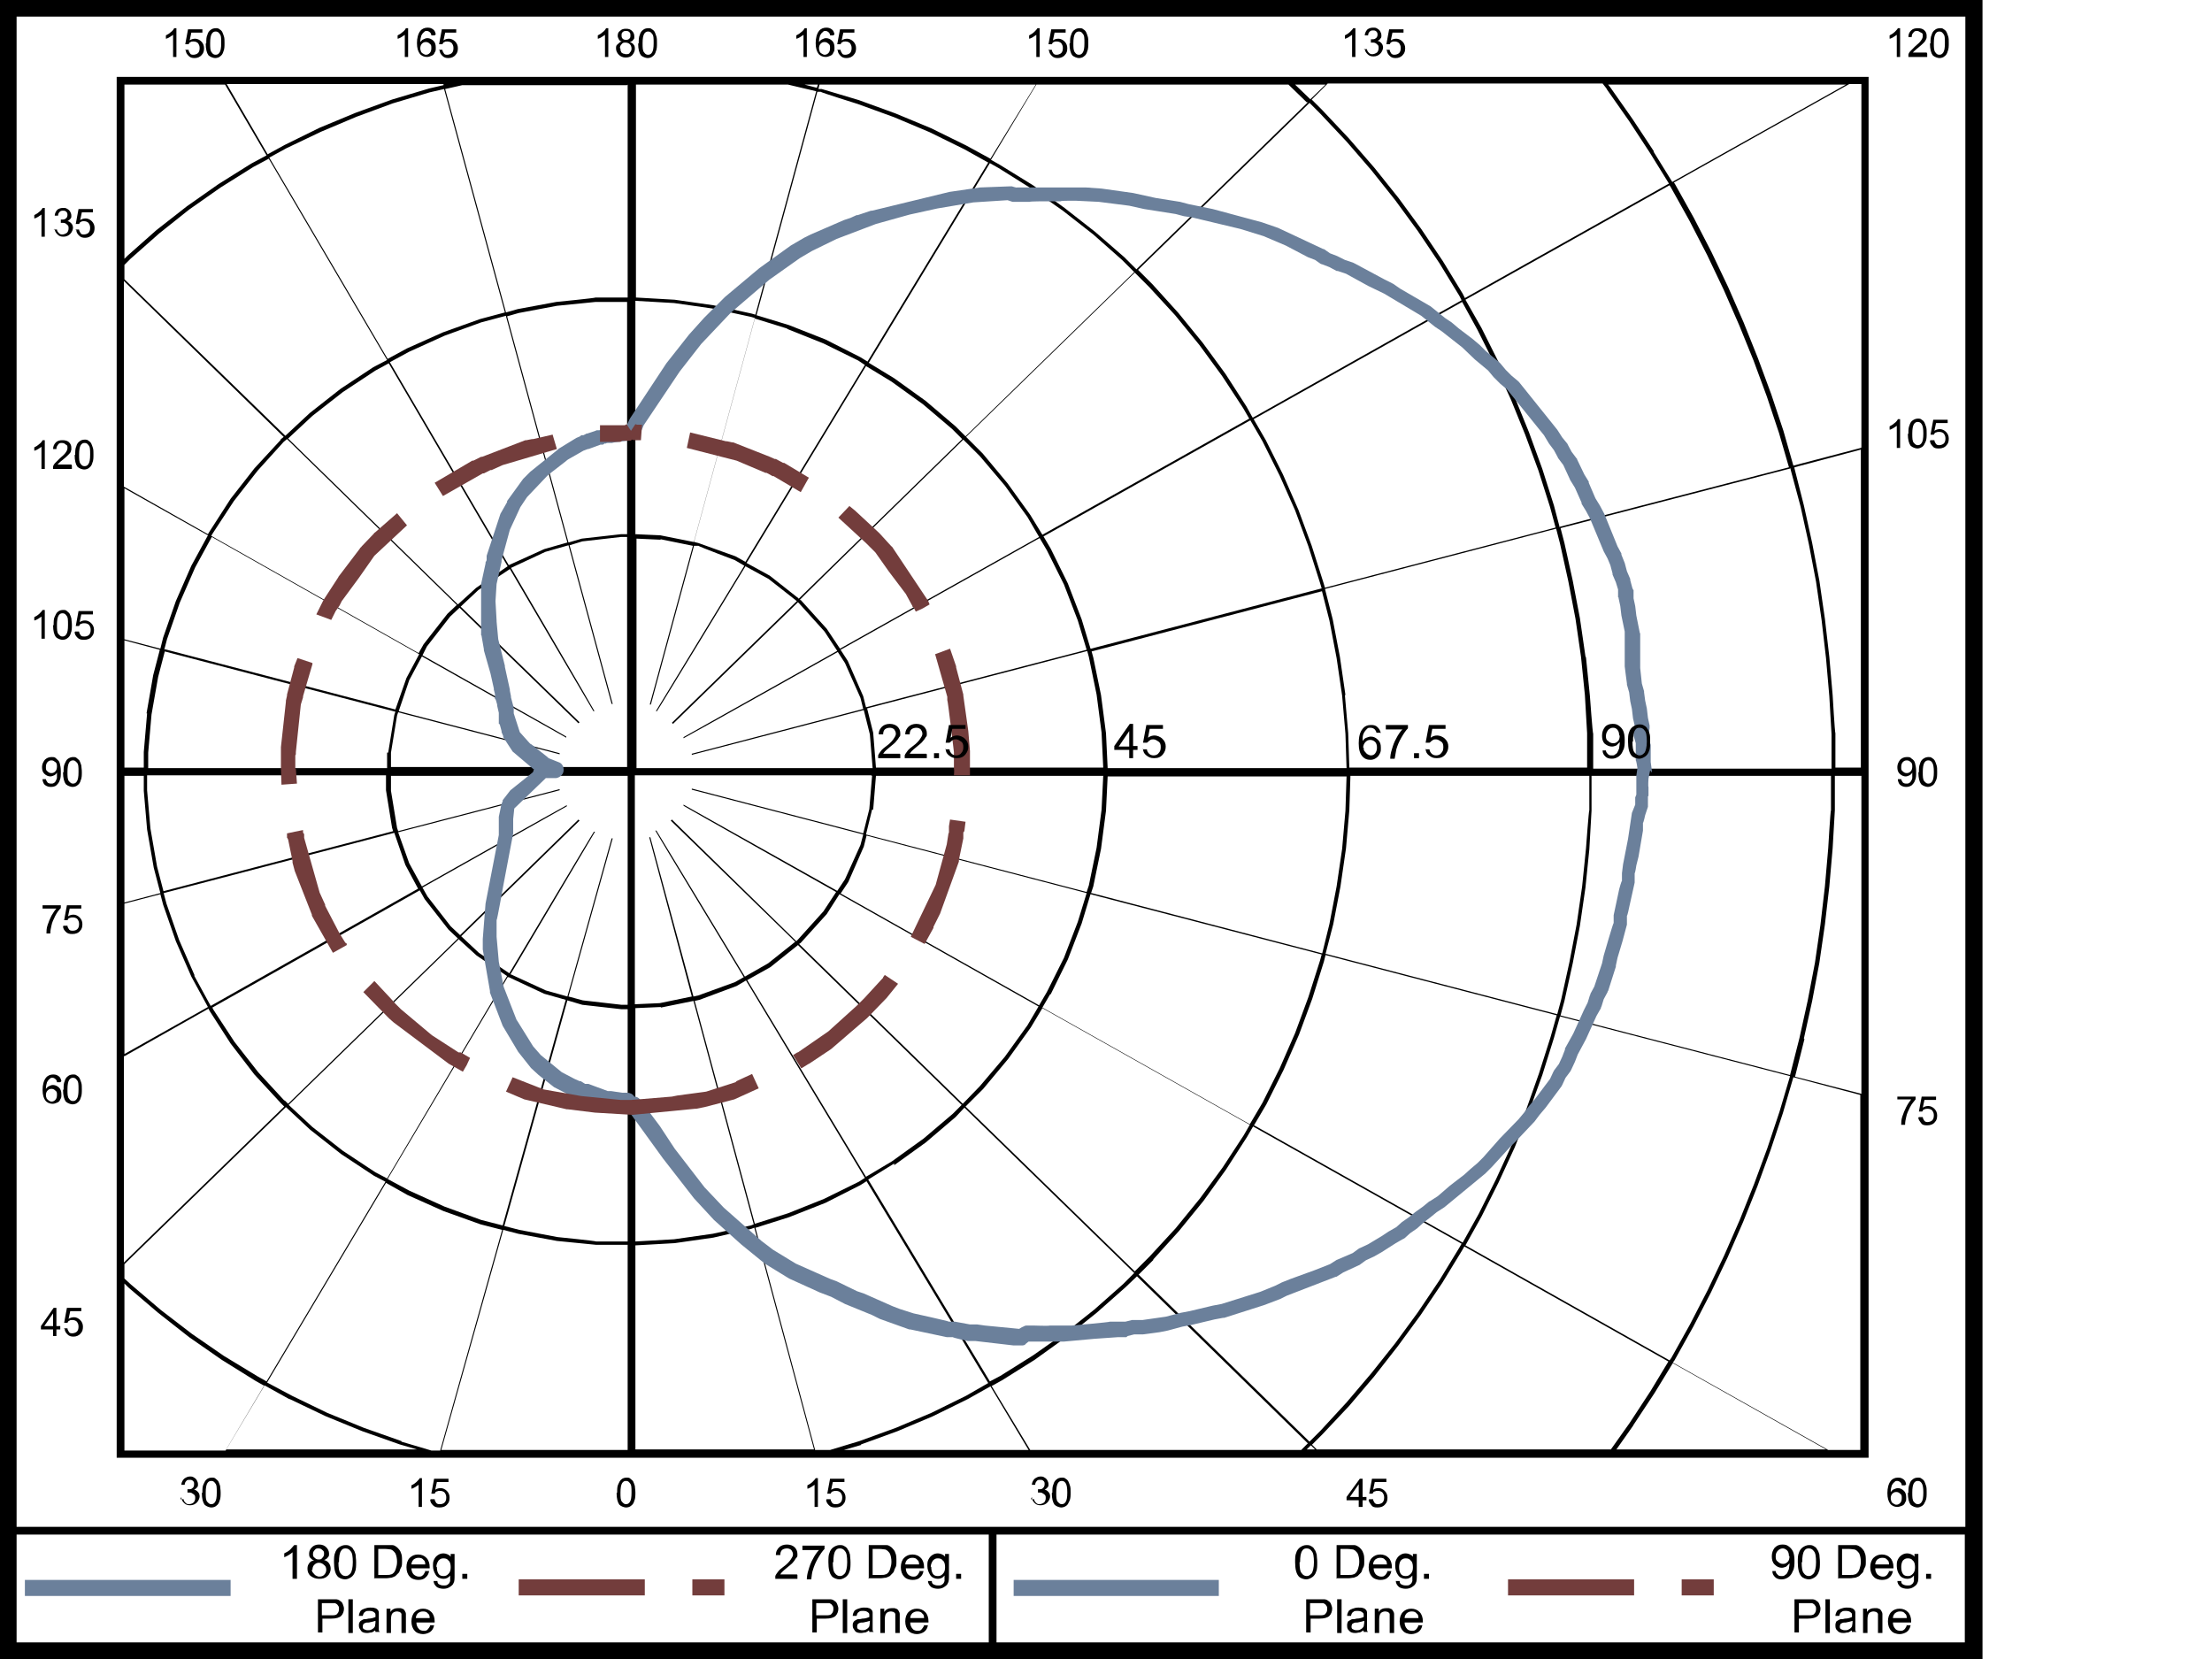 <svg viewBox="0 0 400 300" xmlns:xlink="http://www.w3.org/1999/xlink" version="1.1" xmlns="http://www.w3.org/2000/svg" id="Layer_1">
  
  <defs>
    <style>
      .st0 {
        clip-path: url(#clippath-34);
      }

      .st1 {
        clip-path: url(#clippath-21);
      }

      .st2 {
        clip-path: url(#clippath-6);
      }

      .st3 {
        clip-path: url(#clippath-7);
      }

      .st4 {
        clip-path: url(#clippath-17);
      }

      .st5 {
        fill: #6b809b;
      }

      .st6 {
        clip-path: url(#clippath-31);
      }

      .st7 {
        clip-path: url(#clippath-15);
      }

      .st8 {
        clip-path: url(#clippath-33);
      }

      .st9 {
        clip-path: url(#clippath-18);
      }

      .st10 {
        clip-path: url(#clippath-4);
      }

      .st11 {
        clip-path: url(#clippath-22);
      }

      .st12 {
        clip-path: url(#clippath-23);
      }

      .st13 {
        clip-path: url(#clippath-9);
      }

      .st14 {
        clip-path: url(#clippath-10);
      }

      .st15 {
        clip-path: url(#clippath-25);
      }

      .st16 {
        clip-path: url(#clippath-27);
      }

      .st17 {
        fill: #733d3c;
      }

      .st18 {
        clip-path: url(#clippath-11);
      }

      .st19 {
        fill: none;
      }

      .st20 {
        clip-path: url(#clippath-35);
      }

      .st21 {
        clip-path: url(#clippath-28);
      }

      .st22 {
        clip-path: url(#clippath-1);
      }

      .st23 {
        clip-path: url(#clippath-5);
      }

      .st24 {
        clip-path: url(#clippath-20);
      }

      .st25 {
        clip-path: url(#clippath-8);
      }

      .st26 {
        clip-path: url(#clippath-3);
      }

      .st27 {
        clip-path: url(#clippath-26);
      }

      .st28 {
        clip-path: url(#clippath-12);
      }

      .st29 {
        clip-path: url(#clippath-14);
      }

      .st30 {
        clip-path: url(#clippath-30);
      }

      .st31 {
        clip-path: url(#clippath-19);
      }

      .st32 {
        clip-path: url(#clippath-32);
      }

      .st33 {
        clip-path: url(#clippath-16);
      }

      .st34 {
        clip-path: url(#clippath-2);
      }

      .st35 {
        clip-path: url(#clippath-29);
      }

      .st36 {
        clip-path: url(#clippath-13);
      }

      .st37 {
        clip-path: url(#clippath-24);
      }

      .st38 {
        clip-path: url(#clippath);
      }
    </style>
    <clipPath id="clippath">
      <rect height="21.2" width="44.9" y="276.7" x="224.1" class="st19"></rect>
    </clipPath>
    <clipPath id="clippath-1">
      <rect height="21.2" width="44.9" y="276.7" x="224.1" class="st19"></rect>
    </clipPath>
    <clipPath id="clippath-2">
      <rect height="21.2" width="42.9" y="276.7" x="313.4" class="st19"></rect>
    </clipPath>
    <clipPath id="clippath-3">
      <rect height="21.2" width="42.9" y="276.7" x="313.4" class="st19"></rect>
    </clipPath>
    <clipPath id="clippath-4">
      <rect height="21.2" width="44.7" y="276.7" x="45.4" class="st19"></rect>
    </clipPath>
    <clipPath id="clippath-5">
      <rect height="21.2" width="44.7" y="276.7" x="45.4" class="st19"></rect>
    </clipPath>
    <clipPath id="clippath-6">
      <rect height="21.2" width="44.7" y="276.7" x="134.7" class="st19"></rect>
    </clipPath>
    <clipPath id="clippath-7">
      <rect height="21.2" width="44.7" y="276.7" x="134.7" class="st19"></rect>
    </clipPath>
    <clipPath id="clippath-8">
      <rect height="14.1" width="19.1" y="262.8" x="103.5" class="st19"></rect>
    </clipPath>
    <clipPath id="clippath-9">
      <rect height="14.1" width="18.9" y="262.8" x="68" class="st19"></rect>
    </clipPath>
    <clipPath id="clippath-10">
      <rect height="14.1" width="19.1" y="262.8" x="26.7" class="st19"></rect>
    </clipPath>
    <clipPath id="clippath-11">
      <rect height="14.1" width="21.4" y="231.8" x=".5" class="st19"></rect>
    </clipPath>
    <clipPath id="clippath-12">
      <rect height="14.1" width="21.4" y="189.9" x=".5" class="st19"></rect>
    </clipPath>
    <clipPath id="clippath-13">
      <rect height="14.1" width="21.4" y="159.1" x=".5" class="st19"></rect>
    </clipPath>
    <clipPath id="clippath-14">
      <rect height="14.1" width="21.4" y="132.5" x=".5" class="st19"></rect>
    </clipPath>
    <clipPath id="clippath-15">
      <rect height="14.1" width="21.4" y="105.9" x=".5" class="st19"></rect>
    </clipPath>
    <clipPath id="clippath-16">
      <rect height="14.1" width="21.4" y="75.1" x=".5" class="st19"></rect>
    </clipPath>
    <clipPath id="clippath-17">
      <rect height="14.1" width="21.4" y="33.1" x=".5" class="st19"></rect>
    </clipPath>
    <clipPath id="clippath-18">
      <rect height="14.1" width="18.9" y=".5" x="25.5" class="st19"></rect>
    </clipPath>
    <clipPath id="clippath-19">
      <rect height="14.1" width="18.9" y=".5" x="67.6" class="st19"></rect>
    </clipPath>
    <clipPath id="clippath-20">
      <rect height="14.1" width="19.1" y=".5" x="103.5" class="st19"></rect>
    </clipPath>
    <clipPath id="clippath-21">
      <rect height="14.1" width="19.9" y="262.8" x="139.1" class="st19"></rect>
    </clipPath>
    <clipPath id="clippath-22">
      <rect height="14.1" width="19.1" y="262.8" x="180.4" class="st19"></rect>
    </clipPath>
    <clipPath id="clippath-23">
      <rect height="14.1" width="19.1" y="262.8" x="237.6" class="st19"></rect>
    </clipPath>
    <clipPath id="clippath-24">
      <rect height="14.1" width="21.2" y="262.8" x="334.1" class="st19"></rect>
    </clipPath>
    <clipPath id="clippath-25">
      <rect height="14.1" width="19.1" y="193.7" x="337.2" class="st19"></rect>
    </clipPath>
    <clipPath id="clippath-26">
      <rect height="14.1" width="19.1" y="132.5" x="337.2" class="st19"></rect>
    </clipPath>
    <clipPath id="clippath-27">
      <rect height="14.1" width="19.1" y="71.2" x="337.2" class="st19"></rect>
    </clipPath>
    <clipPath id="clippath-28">
      <rect height="14.1" width="19.1" y=".5" x="337.2" class="st19"></rect>
    </clipPath>
    <clipPath id="clippath-29">
      <rect height="14.1" width="21.2" y=".5" x="237.6" class="st19"></rect>
    </clipPath>
    <clipPath id="clippath-30">
      <rect height="14.1" width="19.1" y=".5" x="181.4" class="st19"></rect>
    </clipPath>
    <clipPath id="clippath-31">
      <rect height="14.1" width="19.1" y=".5" x="139.5" class="st19"></rect>
    </clipPath>
    <clipPath id="clippath-32">
      <rect height="11.5" width="42.1" y="128.2" x="158.3" class="st19"></rect>
    </clipPath>
    <clipPath id="clippath-33">
      <rect height="11.5" width="42.9" y="128.2" x="201.4" class="st19"></rect>
    </clipPath>
    <clipPath id="clippath-34">
      <rect height="11.5" width="43.1" y="128.2" x="245.1" class="st19"></rect>
    </clipPath>
    <clipPath id="clippath-35">
      <rect height="11.5" width="43.1" y="128.2" x="289" class="st19"></rect>
    </clipPath>
  </defs>
  <path d="M358.5,3V0H0v300h358.5v-2.8h0V3h0ZM355.4,3v273.1H3V3h352.4ZM3,277.5h175.8v19.5H3v-19.5ZM180.2,297v-19.5h175.1v19.5h-175.1Z"></path>
  <rect height="2.9" width="37.1" y="285.7" x="183.3" class="st5"></rect>
  <g class="st38">
    <g>
      <path d="M234.2,282.5c0-.7,0-1.3.2-1.7.1-.4.4-.8.7-1s.7-.4,1.1-.4.6,0,.9.2c.2.1.5.3.6.6.2.2.3.6.4.9,0,.4.1.8.1,1.4s0,1.3-.2,1.7c-.1.4-.4.8-.7,1s-.7.4-1.1.4-1.1-.2-1.4-.6c-.4-.5-.6-1.3-.6-2.5ZM235,282.5c0,1,.1,1.7.4,2,.2.3.5.5.9.5s.6-.2.9-.5c.2-.3.4-1,.4-2s-.1-1.7-.4-2c-.2-.3-.5-.5-.9-.5s-.6.1-.8.4c-.3.4-.4,1.1-.4,2.1Z"></path>
      <path d="M241.7,285.5v-6.1h2.1c.5,0,.8,0,1.1,0,.3,0,.6.2.9.4.3.3.6.6.7,1,.2.4.2.9.2,1.5s0,.9-.2,1.2-.2.7-.4.9c-.2.2-.4.4-.6.6-.2.1-.4.2-.7.3-.3,0-.6.1-1,.1h-2.2ZM242.5,284.8h1.3c.4,0,.7,0,.9-.1.2,0,.4-.2.5-.3s.3-.4.4-.8c.1-.3.2-.7.2-1.2s-.1-1.1-.3-1.5c-.2-.3-.5-.6-.8-.7-.2,0-.6-.1-1-.1h-1.3v4.7Z"></path>
      <path d="M250.8,284.1h.8c-.1.5-.3.9-.7,1.2-.3.3-.8.4-1.3.4s-1.2-.2-1.5-.6c-.4-.4-.6-1-.6-1.7s.2-1.3.6-1.7.9-.6,1.5-.6,1.1.2,1.5.6.6,1,.6,1.7,0,.1,0,.2h-3.3c0,.5.2.9.4,1.1s.6.4.9.4.5,0,.7-.2c.2-.1.3-.4.5-.7ZM248.3,282.9h2.5c0-.4-.1-.7-.3-.8-.2-.3-.5-.4-.9-.4s-.6.1-.9.3c-.2.2-.4.5-.4.9Z"></path>
      <path d="M252.4,285.9h.7c0,.3.1.5.3.6.2.1.4.2.8.2s.6,0,.8-.2c.2-.1.3-.3.4-.6,0-.2,0-.5,0-1-.3.4-.7.6-1.2.6s-1.1-.2-1.4-.7c-.3-.4-.5-1-.5-1.6s0-.8.2-1.2c.2-.4.4-.6.7-.8.3-.2.6-.3,1-.3s1,.2,1.3.6v-.5h.7v3.8c0,.7,0,1.2-.2,1.5-.1.3-.4.5-.7.7-.3.2-.7.3-1.1.3s-1-.1-1.3-.4-.5-.6-.5-1.1ZM253,283.3c0,.6.1,1,.3,1.3.2.3.5.4.9.4s.6-.1.9-.4.4-.7.4-1.2-.1-1-.4-1.2c-.2-.3-.5-.4-.9-.4s-.6.1-.9.4c-.2.3-.3.7-.3,1.2Z"></path>
      <path d="M257.5,285.5v-.9h.9v.9h-.9Z"></path>
    </g>
  </g>
  <g class="st22">
    <g>
      <path d="M236.2,295.3v-6.1h2.3c.4,0,.7,0,.9,0,.3,0,.6.1.8.3.2.1.4.3.5.6.1.3.2.5.2.8,0,.5-.2,1-.5,1.3s-.9.5-1.8.5h-1.6v2.5h-.8ZM237,292.1h1.6c.5,0,.9,0,1.1-.3.2-.2.3-.5.3-.8s0-.5-.2-.7c-.1-.2-.3-.3-.5-.4-.1,0-.4,0-.8,0h-1.6v2.2Z"></path>
      <path d="M241.8,295.3v-6.1h.8v6.1h-.8Z"></path>
      <path d="M246.7,294.7c-.3.2-.5.4-.8.5-.3,0-.5.1-.8.1-.5,0-.9-.1-1.1-.4-.3-.2-.4-.5-.4-.9s0-.4.1-.6c0-.2.2-.3.4-.4.2-.1.3-.2.5-.2.1,0,.4,0,.7-.1.6,0,1.1-.2,1.3-.3,0-.1,0-.2,0-.2,0-.3,0-.5-.2-.6-.2-.2-.5-.3-.9-.3s-.6,0-.8.2c-.2.1-.3.3-.4.7h-.7c0-.4.2-.7.3-.9.2-.2.4-.3.7-.4.3-.1.6-.2,1-.2s.7,0,.9.1c.2,0,.4.2.5.3s.2.3.2.5c0,.1,0,.4,0,.7v1c0,.7,0,1.1,0,1.3,0,.2,0,.4.2.5h-.8c0-.2-.1-.3-.2-.5ZM246.7,293.1c-.3.1-.7.2-1.2.3-.3,0-.5,0-.7.1s-.2.1-.3.2c0,.1-.1.2-.1.4,0,.2,0,.4.2.5.2.1.4.2.7.2s.5,0,.8-.2c.2-.1.4-.3.5-.5,0-.2.1-.4.1-.8v-.3Z"></path>
      <path d="M248.6,295.3v-4.4h.7v.6c.3-.5.8-.7,1.4-.7s.5,0,.7.1c.2,0,.4.2.5.4s.2.3.2.6c0,.1,0,.4,0,.7v2.7h-.8v-2.7c0-.3,0-.5,0-.7,0-.2-.2-.3-.3-.4-.1,0-.3-.1-.5-.1-.3,0-.6.1-.8.3-.2.2-.3.6-.3,1.2v2.4h-.8Z"></path>
      <path d="M256.4,293.9h.8c-.1.5-.3.9-.7,1.2-.3.2-.8.4-1.3.4s-1.2-.2-1.5-.6c-.4-.4-.6-1-.6-1.7s.2-1.3.6-1.7.9-.6,1.5-.6,1.1.2,1.5.6.6,1,.6,1.7,0,.1,0,.2h-3.3c0,.5.2.9.4,1.1.2.3.6.4.9.4s.5,0,.7-.2c.2-.1.3-.4.5-.7ZM254,292.6h2.5c0-.4-.1-.7-.3-.8-.2-.3-.5-.4-.9-.4s-.6.1-.9.3c-.2.2-.4.5-.4.9Z"></path>
    </g>
  </g>
  <path d="M309.9,288.5h-5.8v-2.9h5.8v2.9ZM295.5,288.5h-22.8v-2.9h22.8v2.9Z" class="st17"></path>
  <g class="st34">
    <g>
      <path d="M320.4,284.1h.7c0,.3.2.5.4.7.2.2.4.2.7.2s.4,0,.6-.2c.2-.1.3-.2.4-.4.1-.2.2-.4.3-.7,0-.3.1-.6.1-.9s0,0,0-.1c-.2.2-.4.4-.6.6-.3.1-.5.2-.8.2-.5,0-.9-.2-1.3-.6-.4-.4-.5-.9-.5-1.5s.2-1.1.5-1.5c.4-.4.8-.6,1.4-.6s.8.1,1.1.3c.3.2.6.5.8.9.2.4.3,1,.3,1.7s0,1.4-.3,1.9c-.2.5-.4.8-.8,1.1-.3.2-.7.4-1.2.4s-.9-.1-1.2-.4-.5-.6-.5-1.1ZM323.5,281.4c0-.4-.1-.8-.3-1s-.5-.4-.8-.4-.6.1-.9.4-.4.6-.4,1.1.1.7.4.9c.2.2.5.4.9.4s.6-.1.9-.4c.2-.2.3-.6.3-1Z"></path>
      <path d="M325.1,282.5c0-.7,0-1.3.2-1.7.1-.4.4-.8.7-1s.7-.4,1.1-.4.6,0,.9.2c.2.1.5.3.6.6.2.2.3.6.4.9,0,.4.1.8.1,1.4s0,1.3-.2,1.7c-.1.4-.4.8-.7,1s-.7.4-1.1.4-1.1-.2-1.4-.6c-.4-.5-.6-1.3-.6-2.5ZM325.8,282.5c0,1,.1,1.7.4,2,.2.3.5.5.9.5s.6-.2.9-.5c.2-.3.4-1,.4-2s-.1-1.7-.4-2c-.2-.3-.5-.5-.9-.5s-.6.1-.8.4c-.3.4-.4,1.1-.4,2.1Z"></path>
      <path d="M332.4,285.5v-6.1h2.1c.5,0,.8,0,1.1,0,.3,0,.6.2.9.4.3.3.6.6.7,1,.2.4.2.9.2,1.5s0,.9-.2,1.2-.2.7-.4.9c-.2.2-.4.4-.6.6-.2.1-.4.2-.7.3-.3,0-.6.1-1,.1h-2.2ZM333.2,284.8h1.3c.4,0,.7,0,.9-.1.2,0,.4-.2.5-.3s.3-.4.4-.8c.1-.3.2-.7.2-1.2s-.1-1.1-.3-1.5c-.2-.3-.5-.6-.8-.7-.2,0-.6-.1-1-.1h-1.3v4.7Z"></path>
      <path d="M341.5,284.1h.8c-.1.5-.3.9-.7,1.2-.3.3-.8.4-1.3.4s-1.2-.2-1.5-.6c-.4-.4-.6-1-.6-1.7s.2-1.3.6-1.7.9-.6,1.5-.6,1.1.2,1.5.6.6,1,.6,1.7,0,.1,0,.2h-3.3c0,.5.2.9.4,1.1s.6.4.9.4.5,0,.7-.2c.2-.1.3-.4.5-.7ZM339.1,282.9h2.5c0-.4-.1-.7-.3-.8-.2-.3-.5-.4-.9-.4s-.6.1-.9.3c-.2.2-.4.5-.4.9Z"></path>
      <path d="M343.1,285.9h.7c0,.3.1.5.3.6.2.1.4.2.8.2s.6,0,.8-.2c.2-.1.3-.3.4-.6,0-.2,0-.5,0-1-.3.4-.7.6-1.2.6s-1.1-.2-1.4-.7c-.3-.4-.5-1-.5-1.6s0-.8.2-1.2c.2-.4.4-.6.7-.8.3-.2.6-.3,1-.3s1,.2,1.3.6v-.5h.7v3.8c0,.7,0,1.2-.2,1.5-.1.3-.4.5-.7.7-.3.2-.7.3-1.1.3s-1-.1-1.3-.4-.5-.6-.5-1.1ZM343.8,283.3c0,.6.1,1,.3,1.3.2.3.5.4.9.4s.6-.1.9-.4.4-.7.4-1.2-.1-1-.4-1.2c-.2-.3-.5-.4-.9-.4s-.6.1-.9.4c-.2.3-.3.7-.3,1.2Z"></path>
      <path d="M348.3,285.5v-.9h.9v.9h-.9Z"></path>
    </g>
  </g>
  <g class="st26">
    <g>
      <path d="M324.5,295.3v-6.1h2.3c.4,0,.7,0,.9,0,.3,0,.6.1.8.3.2.1.4.3.5.6.1.3.2.5.2.8,0,.5-.2,1-.5,1.3s-.9.5-1.8.5h-1.6v2.5h-.8ZM325.4,292.1h1.6c.5,0,.9,0,1.1-.3.2-.2.3-.5.3-.8s0-.5-.2-.7c-.1-.2-.3-.3-.5-.4-.1,0-.4,0-.8,0h-1.6v2.2Z"></path>
      <path d="M330.1,295.3v-6.1h.8v6.1h-.8Z"></path>
      <path d="M335,294.7c-.3.2-.5.4-.8.5-.3,0-.5.1-.8.1-.5,0-.9-.1-1.1-.4-.3-.2-.4-.5-.4-.9s0-.4.1-.6c0-.2.2-.3.4-.4.2-.1.3-.2.5-.2.1,0,.4,0,.7-.1.6,0,1.1-.2,1.3-.3,0-.1,0-.2,0-.2,0-.3,0-.5-.2-.6-.2-.2-.5-.3-.9-.3s-.6,0-.8.2c-.2.1-.3.3-.4.7h-.7c0-.4.2-.7.3-.9.2-.2.4-.3.7-.4.3-.1.6-.2,1-.2s.7,0,.9.1c.2,0,.4.2.5.3s.2.3.2.5c0,.1,0,.4,0,.7v1c0,.7,0,1.1,0,1.3,0,.2,0,.4.2.5h-.8c0-.2-.1-.3-.2-.5ZM335,293.1c-.3.1-.7.2-1.2.3-.3,0-.5,0-.7.1s-.2.1-.3.2c0,.1-.1.2-.1.4,0,.2,0,.4.2.5.2.1.4.2.7.2s.5,0,.8-.2c.2-.1.4-.3.5-.5,0-.2.1-.4.1-.8v-.3Z"></path>
      <path d="M336.9,295.3v-4.4h.7v.6c.3-.5.8-.7,1.4-.7s.5,0,.7.1c.2,0,.4.2.5.4s.2.3.2.6c0,.1,0,.4,0,.7v2.7h-.8v-2.7c0-.3,0-.5,0-.7,0-.2-.2-.3-.3-.4-.1,0-.3-.1-.5-.1-.3,0-.6.1-.8.3-.2.2-.3.6-.3,1.2v2.4h-.8Z"></path>
      <path d="M344.7,293.9h.8c-.1.5-.3.9-.7,1.2-.3.2-.8.4-1.3.4s-1.2-.2-1.5-.6c-.4-.4-.6-1-.6-1.7s.2-1.3.6-1.7.9-.6,1.5-.6,1.1.2,1.5.6.6,1,.6,1.7,0,.1,0,.2h-3.3c0,.5.2.9.4,1.1.2.3.6.4.9.4s.5,0,.7-.2c.2-.1.3-.4.5-.7ZM342.3,292.6h2.5c0-.4-.1-.7-.3-.8-.2-.3-.5-.4-.9-.4s-.6.1-.9.3c-.2.2-.4.5-.4.9Z"></path>
    </g>
  </g>
  <rect height="2.9" width="37.2" y="285.7" x="4.5" class="st5"></rect>
  <g class="st10">
    <g>
      <path d="M53.7,285.5h-.8v-4.8c-.2.2-.4.3-.7.5s-.6.3-.8.4v-.7c.4-.2.8-.4,1.1-.7s.5-.6.7-.8h.5v6.1Z"></path>
      <path d="M56.8,282.2c-.3-.1-.5-.3-.7-.5s-.2-.5-.2-.8c0-.4.2-.8.5-1.1s.7-.5,1.3-.5,1,.2,1.3.5.5.7.5,1.1,0,.5-.2.7c-.1.2-.4.4-.7.5.4.1.7.3.9.6.2.3.3.6.3,1s-.2,1-.6,1.3c-.4.4-.9.5-1.5.5s-1.1-.2-1.5-.5-.6-.8-.6-1.3.1-.7.3-1c.2-.3.5-.5.9-.5ZM56.4,283.8c0,.2,0,.4.2.6s.3.4.5.5c.2.1.4.2.6.2.4,0,.7-.1.9-.3s.4-.5.4-.9-.1-.7-.4-.9c-.2-.2-.5-.4-.9-.4s-.6.1-.9.4c-.2.2-.3.5-.3.9ZM56.6,281c0,.3,0,.5.3.7.2.2.4.3.7.3s.5,0,.7-.3c.2-.2.3-.4.3-.7s0-.5-.3-.7c-.2-.2-.4-.3-.7-.3s-.5,0-.7.3c-.2.2-.3.4-.3.7Z"></path>
      <path d="M60.4,282.5c0-.7,0-1.3.2-1.7.1-.4.4-.8.7-1s.7-.4,1.1-.4.6,0,.9.2c.2.1.5.3.6.6.2.2.3.6.4.9,0,.4.1.8.1,1.4s0,1.3-.2,1.7c-.1.4-.4.8-.7,1-.3.2-.7.4-1.1.4s-1.1-.2-1.4-.6c-.4-.5-.6-1.3-.6-2.5ZM61.2,282.5c0,1,.1,1.7.4,2,.2.3.5.5.9.5s.6-.2.9-.5c.2-.3.4-1,.4-2s-.1-1.7-.4-2c-.2-.3-.5-.5-.9-.5s-.6.1-.8.4c-.3.4-.4,1.1-.4,2.1Z"></path>
      <path d="M67.7,285.5v-6.1h2.1c.5,0,.8,0,1.1,0,.4,0,.6.2.9.4.3.3.6.6.7,1,.2.4.2.9.2,1.5s0,.9-.2,1.2-.2.7-.4.9c-.2.2-.4.4-.6.6-.2.1-.4.2-.7.3-.3,0-.6.1-1,.1h-2.2ZM68.5,284.8h1.3c.4,0,.7,0,.9-.1.2,0,.4-.2.5-.3s.3-.4.4-.8c.1-.3.2-.7.2-1.2s-.1-1.1-.3-1.5c-.2-.3-.5-.6-.8-.7-.2,0-.6-.1-1-.1h-1.3v4.7Z"></path>
      <path d="M76.8,284.1h.8c-.1.5-.3.9-.7,1.2-.3.3-.8.4-1.3.4s-1.2-.2-1.5-.6c-.4-.4-.6-1-.6-1.7s.2-1.3.6-1.7.9-.6,1.5-.6,1.1.2,1.5.6.6,1,.6,1.7,0,.1,0,.2h-3.3c0,.5.2.9.4,1.1s.6.4.9.4.5,0,.7-.2c.2-.1.3-.4.5-.7ZM74.4,282.9h2.5c0-.4-.1-.7-.3-.8-.2-.3-.5-.4-.9-.4s-.6.1-.9.3c-.2.2-.4.5-.4.9Z"></path>
      <path d="M78.4,285.9h.7c0,.3.1.5.3.6.2.1.4.2.8.2s.6,0,.8-.2c.2-.1.3-.3.4-.6,0-.2,0-.5,0-1-.3.4-.7.6-1.2.6s-1.1-.2-1.4-.7-.5-1-.5-1.6,0-.8.2-1.2c.2-.4.4-.6.7-.8.3-.2.6-.3,1-.3s1,.2,1.3.6v-.5h.7v3.8c0,.7,0,1.2-.2,1.5-.1.3-.4.5-.7.7-.3.2-.7.3-1.1.3s-1-.1-1.3-.4-.5-.6-.5-1.1ZM79,283.3c0,.6.1,1,.3,1.3.2.3.5.4.9.4s.6-.1.9-.4.4-.7.4-1.2-.1-1-.4-1.2c-.2-.3-.5-.4-.9-.4s-.6.1-.9.4c-.2.3-.4.7-.4,1.2Z"></path>
      <path d="M83.6,285.5v-.9h.9v.9h-.9Z"></path>
    </g>
  </g>
  <g class="st23">
    <g>
      <path d="M57.5,295.3v-6.1h2.3c.4,0,.7,0,.9,0,.3,0,.6.1.8.3.2.1.4.3.5.6s.2.5.2.8c0,.5-.2,1-.5,1.3s-.9.5-1.8.5h-1.6v2.5h-.8ZM58.3,292.1h1.6c.5,0,.9,0,1.1-.3.2-.2.3-.5.3-.8s0-.5-.2-.7c-.1-.2-.3-.3-.5-.4-.1,0-.4,0-.8,0h-1.6v2.2Z"></path>
      <path d="M63,295.3v-6.1h.8v6.1h-.8Z"></path>
      <path d="M68,294.7c-.3.2-.5.4-.8.5-.3,0-.5.1-.8.1-.5,0-.9-.1-1.1-.4s-.4-.5-.4-.9,0-.4.1-.6.2-.3.4-.4c.2-.1.3-.2.5-.2.1,0,.4,0,.7-.1.6,0,1.1-.2,1.3-.3,0-.1,0-.2,0-.2,0-.3,0-.5-.2-.6-.2-.2-.5-.3-.9-.3s-.6,0-.8.2c-.2.1-.3.3-.4.7h-.7c0-.4.2-.7.3-.9.2-.2.4-.3.7-.4.3-.1.6-.2,1-.2s.7,0,.9.1c.2,0,.4.2.5.3.1.1.2.3.2.5,0,.1,0,.4,0,.7v1c0,.7,0,1.1,0,1.3,0,.2,0,.4.2.5h-.8c0-.2-.1-.3-.2-.5ZM67.9,293.1c-.3.1-.7.2-1.2.3-.3,0-.5,0-.7.1s-.2.1-.3.2c0,.1-.1.2-.1.4,0,.2,0,.4.2.5s.4.2.7.2.5,0,.8-.2c.2-.1.4-.3.5-.5,0-.2.1-.4.1-.8v-.3Z"></path>
      <path d="M69.9,295.3v-4.4h.7v.6c.3-.5.8-.7,1.4-.7s.5,0,.7.1c.2,0,.4.2.5.4s.2.3.2.6c0,.1,0,.4,0,.7v2.7h-.8v-2.7c0-.3,0-.5,0-.7,0-.2-.2-.3-.3-.4-.1,0-.3-.1-.5-.1-.3,0-.6.1-.8.3-.2.2-.3.6-.3,1.2v2.4h-.8Z"></path>
      <path d="M77.7,293.9h.8c-.1.5-.3.9-.7,1.2-.3.2-.8.4-1.3.4s-1.2-.2-1.5-.6c-.4-.4-.6-1-.6-1.7s.2-1.3.6-1.7.9-.6,1.5-.6,1.1.2,1.5.6.6,1,.6,1.7,0,.1,0,.2h-3.3c0,.5.2.9.4,1.1.2.3.6.4.9.4s.5,0,.7-.2.3-.4.5-.7ZM75.2,292.6h2.5c0-.4-.1-.7-.3-.8-.2-.3-.5-.4-.9-.4s-.6.1-.9.3c-.2.2-.4.5-.4.9Z"></path>
    </g>
  </g>
  <path d="M131,288.5h-5.8v-2.9h5.8v2.9ZM116.6,288.5h-22.8v-2.9h22.8v2.9Z" class="st17"></path>
  <g class="st2">
    <g>
      <path d="M144.2,284.8v.7h-4c0-.2,0-.4,0-.5.1-.3.3-.5.5-.8.2-.3.6-.6,1-.9.7-.5,1.1-1,1.3-1.3.2-.3.4-.6.4-.9s-.1-.5-.3-.8c-.2-.2-.5-.3-.8-.3s-.7.1-.9.3c-.2.2-.3.5-.3.9h-.8c0-.7.3-1.1.6-1.4s.8-.5,1.4-.5,1.1.2,1.4.5c.3.3.5.7.5,1.2s0,.5-.2.7-.3.5-.5.7c-.2.3-.6.6-1.2,1.1-.5.4-.7.6-.9.8s-.2.3-.3.4h3Z"></path>
      <path d="M145.1,280.2v-.7h4v.6c-.4.4-.8,1-1.2,1.7s-.7,1.4-.9,2.1c-.2.5-.2,1.1-.3,1.7h-.8c0-.5.1-1.1.3-1.7.2-.7.4-1.3.8-2,.3-.6.7-1.2,1.1-1.6h-3Z"></path>
      <path d="M149.8,282.5c0-.7,0-1.3.2-1.7.1-.4.4-.8.7-1s.7-.4,1.1-.4.6,0,.9.2c.2.1.5.3.6.6.2.2.3.6.4.9,0,.4.1.8.1,1.4s0,1.3-.2,1.7c-.1.4-.4.8-.7,1-.3.2-.7.4-1.1.4s-1.1-.2-1.4-.6c-.4-.5-.6-1.3-.6-2.5ZM150.6,282.5c0,1,.1,1.7.4,2,.2.3.5.5.9.5s.6-.2.9-.5c.2-.3.4-1,.4-2s-.1-1.7-.4-2c-.2-.3-.5-.5-.9-.5s-.6.1-.8.4c-.3.4-.4,1.1-.4,2.1Z"></path>
      <path d="M157.1,285.5v-6.1h2.1c.5,0,.8,0,1.1,0,.4,0,.6.2.9.4.3.3.6.6.7,1,.2.4.2.9.2,1.5s0,.9-.2,1.2-.2.7-.4.9c-.2.2-.4.4-.6.6-.2.1-.4.2-.7.3-.3,0-.6.1-1,.1h-2.2ZM157.9,284.8h1.3c.4,0,.7,0,.9-.1.2,0,.4-.2.5-.3s.3-.4.4-.8c.1-.3.2-.7.2-1.2s-.1-1.1-.3-1.5c-.2-.3-.5-.6-.8-.7-.2,0-.6-.1-1-.1h-1.3v4.7Z"></path>
      <path d="M166.2,284.1h.8c-.1.5-.3.9-.7,1.2-.3.3-.8.4-1.3.4s-1.2-.2-1.5-.6c-.4-.4-.6-1-.6-1.7s.2-1.3.6-1.7.9-.6,1.5-.6,1.1.2,1.5.6.6,1,.6,1.7,0,.1,0,.2h-3.3c0,.5.2.9.4,1.1s.6.4.9.4.5,0,.7-.2c.2-.1.3-.4.5-.7ZM163.7,282.9h2.5c0-.4-.1-.7-.3-.8-.2-.3-.5-.4-.9-.4s-.6.1-.9.3c-.2.2-.4.5-.4.9Z"></path>
      <path d="M167.8,285.9h.7c0,.3.1.5.3.6.2.1.4.2.8.2s.6,0,.8-.2c.2-.1.3-.3.4-.6,0-.2,0-.5,0-1-.3.4-.7.6-1.2.6s-1.1-.2-1.4-.7-.5-1-.5-1.6,0-.8.2-1.2c.2-.4.4-.6.7-.8.3-.2.6-.3,1-.3s1,.2,1.3.6v-.5h.7v3.8c0,.7,0,1.2-.2,1.5-.1.3-.4.5-.7.7-.3.2-.7.3-1.1.3s-1-.1-1.3-.4-.5-.6-.5-1.1ZM168.4,283.3c0,.6.1,1,.3,1.3.2.3.5.4.9.4s.6-.1.9-.4.4-.7.4-1.2-.1-1-.4-1.2c-.2-.3-.5-.4-.9-.4s-.6.1-.9.4c-.2.3-.4.7-.4,1.2Z"></path>
      <path d="M172.9,285.5v-.9h.9v.9h-.9Z"></path>
    </g>
  </g>
  <g class="st3">
    <g>
      <path d="M146.9,295.3v-6.1h2.3c.4,0,.7,0,.9,0,.3,0,.6.1.8.3.2.1.4.3.5.6s.2.5.2.8c0,.5-.2,1-.5,1.3s-.9.5-1.8.5h-1.6v2.5h-.8ZM147.7,292.1h1.6c.5,0,.9,0,1.1-.3.2-.2.3-.5.3-.8s0-.5-.2-.7c-.1-.2-.3-.3-.5-.4-.1,0-.4,0-.8,0h-1.6v2.2Z"></path>
      <path d="M152.4,295.3v-6.1h.8v6.1h-.8Z"></path>
      <path d="M157.3,294.7c-.3.2-.5.4-.8.5-.3,0-.5.1-.8.1-.5,0-.9-.1-1.1-.4s-.4-.5-.4-.9,0-.4.1-.6.2-.3.4-.4c.2-.1.3-.2.5-.2.1,0,.4,0,.7-.1.6,0,1.1-.2,1.3-.3,0-.1,0-.2,0-.2,0-.3,0-.5-.2-.6-.2-.2-.5-.3-.9-.3s-.6,0-.8.2c-.2.1-.3.3-.4.7h-.7c0-.4.2-.7.3-.9.2-.2.4-.3.7-.4.3-.1.6-.2,1-.2s.7,0,.9.1c.2,0,.4.2.5.3.1.1.2.3.2.5,0,.1,0,.4,0,.7v1c0,.7,0,1.1,0,1.3,0,.2,0,.4.2.5h-.8c0-.2-.1-.3-.2-.5ZM157.3,293.1c-.3.1-.7.2-1.2.3-.3,0-.5,0-.7.1s-.2.1-.3.2c0,.1-.1.2-.1.4,0,.2,0,.4.2.5s.4.2.7.2.5,0,.8-.2c.2-.1.4-.3.5-.5,0-.2.1-.4.1-.8v-.3Z"></path>
      <path d="M159.2,295.3v-4.4h.7v.6c.3-.5.8-.7,1.4-.7s.5,0,.7.1c.2,0,.4.2.5.4s.2.3.2.6c0,.1,0,.4,0,.7v2.7h-.8v-2.7c0-.3,0-.5,0-.7,0-.2-.2-.3-.3-.4-.1,0-.3-.1-.5-.1-.3,0-.6.1-.8.3-.2.2-.3.6-.3,1.2v2.4h-.8Z"></path>
      <path d="M167,293.9h.8c-.1.5-.3.9-.7,1.2-.3.2-.8.4-1.3.4s-1.2-.2-1.5-.6c-.4-.4-.6-1-.6-1.7s.2-1.3.6-1.7.9-.6,1.5-.6,1.1.2,1.5.6.6,1,.6,1.7,0,.1,0,.2h-3.3c0,.5.2.9.4,1.1.2.3.6.4.9.4s.5,0,.7-.2.3-.4.5-.7ZM164.6,292.6h2.5c0-.4-.1-.7-.3-.8-.2-.3-.5-.4-.9-.4s-.6.1-.9.3c-.2.2-.4.5-.4.9Z"></path>
    </g>
  </g>
  <g class="st25">
    <path d="M111.6,269.9c0-.6,0-1.1.2-1.5s.3-.7.6-.9c.2-.2.6-.3.9-.3s.5,0,.7.2.4.3.5.5.2.5.3.8c0,.3.1.7.1,1.2s0,1.1-.2,1.5c-.1.4-.3.7-.6.9-.2.2-.6.3-.9.3s-.9-.2-1.2-.5c-.3-.4-.5-1.1-.5-2.1ZM112.2,269.9c0,.8,0,1.4.3,1.7s.4.4.7.4.5-.1.7-.4.3-.8.3-1.7,0-1.4-.3-1.7c-.2-.3-.4-.4-.7-.4s-.5.1-.7.4c-.2.3-.3.9-.3,1.7Z"></path>
  </g>
  <g class="st13">
    <g>
      <path d="M76.3,272.5h-.6v-4c-.2.1-.4.3-.6.4-.2.1-.5.3-.7.3v-.6c.4-.2.7-.4.9-.6s.5-.5.6-.7h.4v5.2Z"></path>
      <path d="M77.9,271.1h.7c0,.3.2.5.3.7.2.2.4.2.7.2s.6-.1.8-.3c.2-.2.3-.5.3-.9s-.1-.6-.3-.9c-.2-.2-.5-.3-.8-.3s-.4,0-.6.1c-.2,0-.3.2-.4.4h-.6c0,0,.5-2.7.5-2.7h2.6v.6h-2.1l-.3,1.4c.3-.2.6-.3,1-.3s.8.2,1.1.5c.3.3.5.7.5,1.2s-.1.9-.4,1.2c-.3.4-.8.6-1.4.6s-.9-.1-1.2-.4-.5-.6-.5-1Z"></path>
    </g>
  </g>
  <g class="st14">
    <g>
      <path d="M32.6,271.1h.6c0,.3.2.5.4.7.2.2.4.2.6.2s.6-.1.8-.3c.2-.2.3-.5.3-.8s0-.5-.3-.7-.4-.3-.7-.3-.3,0-.4,0v-.6c.1,0,.1,0,.2,0,.3,0,.5,0,.7-.2.2-.1.3-.4.3-.7s0-.4-.2-.6c-.2-.2-.4-.2-.6-.2s-.5,0-.6.2c-.2.2-.3.4-.3.7h-.6c0-.5.3-.9.5-1.1.3-.2.6-.4,1-.4s.5,0,.8.2c.2.1.4.3.5.5.1.2.2.4.2.7s0,.4-.2.6-.3.3-.5.4c.3,0,.5.2.7.4.2.2.3.5.3.8s-.2.8-.5,1.1-.7.5-1.2.5-.8-.1-1.1-.4c-.3-.3-.5-.6-.5-1.1Z"></path>
      <path d="M36.6,269.9c0-.6,0-1.1.2-1.5s.3-.7.6-.9c.2-.2.6-.3.9-.3s.5,0,.7.2.4.3.5.5.2.5.3.8c0,.3.1.7.1,1.2s0,1.1-.2,1.5c-.1.4-.3.7-.6.9-.2.2-.6.3-.9.3s-.9-.2-1.2-.5c-.3-.4-.5-1.1-.5-2.1ZM37.2,269.9c0,.8,0,1.4.3,1.7s.4.4.7.4.5-.1.7-.4.3-.8.3-1.7,0-1.4-.3-1.7c-.2-.3-.4-.4-.7-.4s-.5.1-.7.4c-.2.3-.3.9-.3,1.7Z"></path>
    </g>
  </g>
  <g class="st18">
    <g>
      <path d="M9.6,241.6v-1.2h-2.2v-.6l2.3-3.3h.5v3.3h.7v.6h-.7v1.2h-.6ZM9.6,239.8v-2.3l-1.6,2.3h1.6Z"></path>
      <path d="M11.5,240.2h.7c0,.3.2.5.3.7s.4.2.6.2.6-.1.8-.3c.2-.2.3-.5.3-.9s-.1-.6-.3-.9c-.2-.2-.5-.3-.8-.3s-.4,0-.5.1c-.2,0-.3.2-.4.4h-.6c0,0,.5-2.7.5-2.7h2.6v.6h-2l-.3,1.4c.3-.2.6-.3,1-.3s.8.2,1.1.5c.3.3.5.7.5,1.2s-.1.9-.4,1.2c-.3.4-.8.6-1.3.6s-.8-.1-1.1-.4c-.3-.3-.5-.6-.5-1Z"></path>
    </g>
  </g>
  <g class="st28">
    <g>
      <path d="M10.9,195.7h-.6c0-.2-.1-.4-.2-.5-.2-.2-.4-.3-.6-.3s-.4,0-.5.2c-.2.1-.4.4-.5.6-.1.3-.2.7-.2,1.2.2-.2.3-.4.6-.5.2-.1.4-.2.7-.2.4,0,.8.2,1.1.5s.4.7.4,1.2,0,.6-.2.9c-.1.3-.3.5-.6.6-.2.1-.5.2-.8.2-.5,0-1-.2-1.3-.6-.3-.4-.5-1-.5-1.9s.2-1.7.6-2.2c.3-.4.8-.6,1.3-.6s.7.1,1,.3.4.5.5.9ZM8.3,197.9c0,.2,0,.4.1.6,0,.2.2.3.4.5.2.1.3.2.5.2.3,0,.5-.1.7-.3.2-.2.3-.5.3-.9s0-.6-.3-.8c-.2-.2-.4-.3-.7-.3s-.5.1-.7.3c-.2.2-.3.5-.3.8Z"></path>
      <path d="M11.5,197c0-.6,0-1.1.2-1.5.1-.4.3-.7.6-.9.2-.2.6-.3.9-.3s.5,0,.7.2c.2.1.4.3.5.5.1.2.2.5.3.8s.1.7.1,1.2,0,1.1-.2,1.5c-.1.4-.3.7-.6.9-.2.2-.6.3-.9.3s-.9-.2-1.2-.5c-.3-.4-.5-1.1-.5-2.1ZM12.2,197c0,.8,0,1.4.3,1.7.2.3.4.4.7.4s.5-.1.7-.4c.2-.3.3-.8.3-1.7s0-1.4-.3-1.7c-.2-.3-.4-.4-.7-.4s-.5.1-.7.4c-.2.3-.3.9-.3,1.7Z"></path>
    </g>
  </g>
  <g class="st36">
    <g>
      <path d="M7.7,164.3v-.6h3.3v.5c-.3.3-.7.8-1,1.4-.3.6-.6,1.2-.7,1.8-.1.4-.2.9-.2,1.4h-.7c0-.4,0-.9.2-1.5.2-.6.4-1.1.7-1.7.3-.5.6-1,.9-1.3h-2.5Z"></path>
      <path d="M11.5,167.4h.7c0,.3.2.5.3.7.2.2.4.2.7.2s.6-.1.8-.3c.2-.2.3-.5.3-.9s-.1-.6-.3-.9c-.2-.2-.5-.3-.8-.3s-.4,0-.6.1c-.2,0-.3.2-.4.4h-.6c0,0,.5-2.7.5-2.7h2.6v.6h-2.1l-.3,1.4c.3-.2.6-.3,1-.3s.8.2,1.1.5c.3.3.5.7.5,1.2s-.1.9-.4,1.2c-.3.4-.8.6-1.4.6s-.9-.1-1.2-.4c-.3-.3-.5-.6-.5-1Z"></path>
    </g>
  </g>
  <g class="st29">
    <g>
      <path d="M7.7,140.9h.6c0,.2.2.4.3.6.1.1.3.2.6.2s.4,0,.5-.1c.1,0,.3-.2.4-.4,0-.1.2-.3.2-.6,0-.3,0-.5,0-.8s0,0,0-.1c-.1.2-.3.4-.5.5-.2.1-.5.2-.7.2-.4,0-.8-.2-1.1-.5-.3-.3-.4-.7-.4-1.2s.2-.9.5-1.3c.3-.3.7-.5,1.2-.5s.6,0,.9.3.5.4.6.8.2.8.2,1.5,0,1.2-.2,1.6c-.1.4-.4.7-.6.9s-.6.3-1,.3-.7-.1-1-.3-.4-.5-.5-.9ZM10.3,138.7c0-.4,0-.7-.3-.9s-.4-.3-.7-.3-.5.1-.7.3-.3.5-.3.9,0,.6.3.8c.2.2.4.3.7.3s.5-.1.7-.3c.2-.2.3-.5.3-.9Z"></path>
      <path d="M11.5,139.6c0-.6,0-1.1.2-1.5s.3-.7.6-.9.6-.3.9-.3.5,0,.7.2.4.3.5.5.2.5.3.8c0,.3.1.7.1,1.2s0,1.1-.2,1.5c-.1.4-.3.7-.6.9-.2.2-.6.3-.9.3s-.9-.2-1.2-.5c-.3-.4-.5-1.1-.5-2.1ZM12.2,139.6c0,.8,0,1.4.3,1.7s.4.4.7.4.5-.1.7-.4.3-.8.3-1.7,0-1.4-.3-1.7-.4-.4-.7-.4-.5.1-.7.4c-.2.3-.3.9-.3,1.7Z"></path>
    </g>
  </g>
  <g class="st7">
    <g>
      <path d="M8.1,115.5h-.6v-4c-.2.1-.4.3-.6.4-.2.1-.5.3-.7.3v-.6c.4-.2.7-.4.9-.6s.5-.5.6-.7h.4v5.2Z"></path>
      <path d="M9.7,113c0-.6,0-1.1.2-1.5s.3-.7.6-.9c.2-.2.6-.3.9-.3s.5,0,.7.2.4.3.5.5.2.5.3.8c0,.3.1.7.1,1.2s0,1.1-.2,1.5c-.1.4-.3.7-.6.9-.2.2-.6.3-.9.3s-.9-.2-1.2-.5c-.3-.4-.5-1.1-.5-2.1ZM10.3,113c0,.8,0,1.4.3,1.7s.4.4.7.4.5-.1.7-.4.3-.8.3-1.7,0-1.4-.3-1.7c-.2-.3-.4-.4-.7-.4s-.5.1-.7.4c-.2.3-.3.9-.3,1.7Z"></path>
      <path d="M13.6,114.2h.7c0,.3.2.5.3.7.2.2.4.2.7.2s.6-.1.8-.3c.2-.2.3-.5.3-.9s-.1-.6-.3-.9c-.2-.2-.5-.3-.8-.3s-.4,0-.6.1c-.2,0-.3.2-.4.4h-.6c0,0,.5-2.7.5-2.7h2.6v.6h-2.1l-.3,1.4c.3-.2.6-.3,1-.3s.8.2,1.1.5c.3.3.5.7.5,1.2s-.1.9-.4,1.2c-.3.4-.8.6-1.4.6s-.9-.1-1.2-.4-.5-.6-.5-1Z"></path>
    </g>
  </g>
  <g class="st33">
    <g>
      <path d="M8.1,84.8h-.6v-4c-.2.1-.4.3-.6.4-.2.1-.5.3-.7.3v-.6c.4-.2.7-.4.9-.6.3-.2.5-.5.6-.7h.4v5.2Z"></path>
      <path d="M13,84.2v.6h-3.4c0-.2,0-.3,0-.4,0-.2.2-.5.4-.7.2-.2.5-.5.8-.8.6-.5.9-.8,1.1-1.1.2-.3.3-.5.3-.8s0-.5-.3-.6c-.2-.2-.4-.3-.7-.3s-.5,0-.7.3-.3.4-.3.8h-.6c0-.5.2-.9.5-1.2.3-.3.7-.4,1.2-.4s.9.1,1.2.4c.3.3.4.6.4,1s0,.4-.1.6c0,.2-.2.4-.4.6-.2.2-.5.5-1,.9-.4.3-.6.5-.7.6-.1.1-.2.2-.3.3h2.5Z"></path>
      <path d="M13.6,82.2c0-.6,0-1.1.2-1.5.1-.4.3-.7.6-.9.2-.2.6-.3.9-.3s.5,0,.7.2c.2.1.4.3.5.5.1.2.2.5.3.8s.1.7.1,1.2,0,1.1-.2,1.5c-.1.4-.3.7-.6.9-.2.2-.6.3-.9.3s-.9-.2-1.2-.5c-.3-.4-.5-1.1-.5-2.1ZM14.3,82.2c0,.8,0,1.4.3,1.7.2.3.4.4.7.4s.5-.1.7-.4c.2-.3.3-.8.3-1.7s0-1.4-.3-1.7c-.2-.3-.4-.4-.7-.4s-.5.1-.7.4c-.2.3-.3.9-.3,1.7Z"></path>
    </g>
  </g>
  <g class="st4">
    <g>
      <path d="M8.1,42.8h-.6v-4c-.2.1-.4.3-.6.4-.2.1-.5.3-.7.3v-.6c.4-.2.7-.4.9-.6.3-.2.5-.5.6-.7h.4v5.2Z"></path>
      <path d="M9.7,41.5h.6c0,.3.2.5.4.7s.4.2.6.2.5-.1.8-.3c.2-.2.3-.5.3-.8s0-.5-.3-.7c-.2-.2-.4-.3-.7-.3s-.3,0-.4,0v-.6c.1,0,.1,0,.2,0,.3,0,.5,0,.7-.2.2-.1.3-.4.3-.6s0-.4-.2-.6c-.2-.2-.4-.2-.6-.2s-.4,0-.6.2c-.2.2-.3.4-.3.7h-.6c0-.5.3-.9.5-1.1.3-.2.6-.3,1-.3s.5,0,.8.2c.2.1.4.3.5.5.1.2.2.4.2.7s0,.4-.2.6-.3.3-.5.4c.3,0,.5.2.7.4s.3.5.3.8-.2.8-.5,1.1c-.3.3-.7.5-1.2.5s-.8-.1-1.1-.4c-.3-.3-.5-.6-.5-1Z"></path>
      <path d="M13.6,41.5h.7c0,.3.2.5.3.7s.4.2.6.2.6-.1.8-.3.3-.5.3-.9-.1-.6-.3-.9c-.2-.2-.5-.3-.8-.3s-.4,0-.5.1c-.2,0-.3.2-.4.4h-.6c0,0,.5-2.7.5-2.7h2.6v.6h-2l-.3,1.4c.3-.2.6-.3,1-.3s.8.2,1.1.5.5.7.5,1.2-.1.9-.4,1.2c-.3.4-.8.6-1.3.6s-.8-.1-1.1-.4c-.3-.3-.5-.6-.5-1Z"></path>
    </g>
  </g>
  <g class="st9">
    <g>
      <path d="M31.9,10.3h-.6v-4c-.2.1-.4.3-.6.4-.2.1-.5.3-.7.3v-.6c.4-.2.7-.4.9-.6.3-.2.5-.5.6-.7h.4v5.2Z"></path>
      <path d="M33.4,9h.7c0,.3.2.5.3.7s.4.2.6.2.6-.1.8-.3.3-.5.3-.9-.1-.6-.3-.9c-.2-.2-.5-.3-.8-.3s-.4,0-.5.1c-.2,0-.3.2-.4.4h-.6c0,0,.5-2.7.5-2.7h2.6v.6h-2l-.3,1.4c.3-.2.6-.3,1-.3s.8.2,1.1.5.5.7.5,1.2-.1.9-.4,1.2c-.3.4-.8.6-1.3.6s-.8-.1-1.1-.4c-.3-.3-.5-.6-.5-1Z"></path>
      <path d="M37.3,7.8c0-.6,0-1.1.2-1.5.1-.4.3-.7.6-.9.2-.2.6-.3.9-.3s.5,0,.7.2c.2.1.4.3.5.5.1.2.2.5.3.8s.1.7.1,1.2,0,1.1-.2,1.5c-.1.4-.3.7-.6.9-.2.2-.6.3-.9.3s-.9-.2-1.2-.5c-.3-.4-.5-1.1-.5-2.1ZM38,7.8c0,.8,0,1.4.3,1.7.2.3.4.4.7.4s.5-.1.7-.4c.2-.3.3-.8.3-1.7s0-1.4-.3-1.7c-.2-.3-.4-.4-.7-.4s-.5.1-.7.4c-.2.3-.3.9-.3,1.7Z"></path>
    </g>
  </g>
  <g class="st31">
    <g>
      <path d="M73.8,10.3h-.6v-4c-.2.1-.4.3-.6.4-.2.1-.5.3-.7.3v-.6c.4-.2.7-.4.9-.6.3-.2.5-.5.6-.7h.4v5.2Z"></path>
      <path d="M78.6,6.4h-.6c0-.2-.1-.4-.2-.5-.2-.2-.4-.3-.6-.3s-.4,0-.5.2c-.2.1-.4.4-.5.6-.1.3-.2.7-.2,1.2.2-.2.3-.4.6-.5.2-.1.4-.2.7-.2.4,0,.8.2,1.1.5.3.3.4.7.4,1.2s0,.6-.2.9c-.1.3-.3.5-.6.6-.2.1-.5.2-.8.2-.5,0-1-.2-1.3-.6-.3-.4-.5-1-.5-1.9s.2-1.7.6-2.2c.3-.4.8-.6,1.3-.6s.7.1,1,.3.4.5.5.9ZM76,8.6c0,.2,0,.4.1.6,0,.2.2.4.4.5.2.1.3.2.5.2.3,0,.5-.1.7-.3.2-.2.3-.5.3-.9s0-.6-.3-.8c-.2-.2-.4-.3-.7-.3s-.5.1-.7.3c-.2.2-.3.5-.3.8Z"></path>
      <path d="M79.3,9h.7c0,.3.2.5.3.7s.4.2.6.2.6-.1.8-.3.3-.5.3-.9-.1-.6-.3-.9c-.2-.2-.5-.3-.8-.3s-.4,0-.5.1c-.2,0-.3.2-.4.4h-.6c0,0,.5-2.7.5-2.7h2.6v.6h-2l-.3,1.4c.3-.2.6-.3,1-.3s.8.2,1.1.5.5.7.5,1.2-.1.9-.4,1.2c-.3.4-.8.6-1.3.6s-.8-.1-1.1-.4c-.3-.3-.5-.6-.5-1Z"></path>
    </g>
  </g>
  <g class="st24">
    <g>
      <path d="M110,10.3h-.6v-4c-.2.1-.4.3-.6.4-.2.1-.5.3-.7.3v-.6c.4-.2.7-.4.9-.6.3-.2.5-.5.6-.7h.4v5.2Z"></path>
      <path d="M112.5,7.5c-.3,0-.5-.2-.6-.4-.1-.2-.2-.4-.2-.6,0-.4.1-.7.4-.9.3-.3.6-.4,1.1-.4s.8.1,1.1.4.4.6.4,1,0,.4-.2.6c-.1.2-.3.3-.6.4.3.1.6.3.7.5.2.2.2.5.2.8s-.2.8-.5,1.1-.7.4-1.2.4-.9-.2-1.2-.5c-.3-.3-.5-.7-.5-1.1s0-.6.3-.8c.2-.2.4-.4.7-.5ZM112.2,8.8c0,.2,0,.4.1.5,0,.2.2.3.4.4.2,0,.3.1.5.1.3,0,.6,0,.7-.3.2-.2.3-.4.3-.7s-.1-.6-.3-.8c-.2-.2-.5-.3-.8-.3s-.5,0-.7.3c-.2.2-.3.4-.3.7ZM112.4,6.4c0,.2,0,.4.2.6s.4.2.6.2.4,0,.6-.2c.2-.2.2-.3.2-.6s0-.4-.2-.6-.4-.2-.6-.2-.4,0-.6.2-.2.3-.2.6Z"></path>
      <path d="M115.5,7.8c0-.6,0-1.1.2-1.5.1-.4.3-.7.6-.9.2-.2.6-.3.9-.3s.5,0,.7.2c.2.1.4.3.5.5.1.2.2.5.3.8s.1.7.1,1.2,0,1.1-.2,1.5c-.1.4-.3.7-.6.9-.2.2-.6.3-.9.3s-.9-.2-1.2-.5c-.3-.4-.5-1.1-.5-2.1ZM116.2,7.8c0,.8,0,1.4.3,1.7.2.3.4.4.7.4s.5-.1.7-.4c.2-.3.3-.8.3-1.7s0-1.4-.3-1.7c-.2-.3-.4-.4-.7-.4s-.5.1-.7.4c-.2.3-.3.9-.3,1.7Z"></path>
    </g>
  </g>
  <g class="st1">
    <g>
      <path d="M147.9,272.5h-.6v-4c-.2.1-.4.3-.6.4-.2.1-.5.3-.7.3v-.6c.4-.2.7-.4.9-.6s.5-.5.6-.7h.4v5.2Z"></path>
      <path d="M149.5,271.1h.7c0,.3.2.5.3.7.2.2.4.2.7.2s.6-.1.8-.3c.2-.2.3-.5.3-.9s-.1-.6-.3-.9c-.2-.2-.5-.3-.8-.3s-.4,0-.6.1c-.2,0-.3.2-.4.4h-.6c0,0,.5-2.7.5-2.7h2.6v.6h-2.1l-.3,1.4c.3-.2.6-.3,1-.3s.8.2,1.1.5c.3.3.5.7.5,1.2s-.1.9-.4,1.2c-.3.4-.8.6-1.4.6s-.9-.1-1.2-.4-.5-.6-.5-1Z"></path>
    </g>
  </g>
  <g class="st11">
    <g>
      <path d="M186.4,271.1h.6c0,.3.2.5.4.7.2.2.4.2.6.2s.5-.1.8-.3c.2-.2.3-.5.3-.8s0-.5-.3-.7-.4-.3-.7-.3-.3,0-.4,0v-.6c.1,0,.1,0,.2,0,.3,0,.5,0,.7-.2s.3-.4.3-.7,0-.4-.2-.6c-.2-.2-.4-.2-.6-.2s-.5,0-.6.2c-.2.2-.3.4-.3.7h-.6c0-.5.3-.9.5-1.1.3-.2.6-.4,1-.4s.5,0,.8.2c.2.1.4.3.5.5.1.2.2.4.2.7s0,.4-.2.6-.3.3-.5.4c.3,0,.5.2.7.4.2.2.3.5.3.8s-.2.8-.5,1.1c-.3.3-.7.5-1.2.5s-.8-.1-1.1-.4c-.3-.3-.5-.6-.5-1.1Z"></path>
      <path d="M190.3,269.9c0-.6,0-1.1.2-1.5.1-.4.3-.7.6-.9.2-.2.6-.3.9-.3s.5,0,.7.2c.2.1.4.3.5.5s.2.5.3.8.1.7.1,1.2,0,1.1-.2,1.5-.3.7-.6.9-.6.3-.9.3-.9-.2-1.2-.5c-.3-.4-.5-1.1-.5-2.1ZM191,269.9c0,.8,0,1.4.3,1.7s.4.4.7.4.5-.1.7-.4.3-.8.3-1.7-.1-1.4-.3-1.7c-.2-.3-.4-.4-.7-.4s-.5.1-.7.4c-.2.3-.3.9-.3,1.7Z"></path>
    </g>
  </g>
  <g class="st12">
    <g>
      <path d="M245.7,272.5v-1.2h-2.2v-.6l2.4-3.3h.5v3.3h.7v.6h-.7v1.2h-.6ZM245.7,270.7v-2.3l-1.6,2.3h1.6Z"></path>
      <path d="M247.6,271.1h.7c0,.3.2.5.3.7.2.2.4.2.6.2s.6-.1.8-.3.3-.5.3-.9-.1-.6-.3-.9c-.2-.2-.5-.3-.8-.3s-.4,0-.6.1c-.2,0-.3.2-.4.4h-.6c0,0,.5-2.7.5-2.7h2.6v.6h-2.1l-.3,1.4c.3-.2.6-.3,1-.3s.8.2,1.1.5c.3.3.5.7.5,1.2s-.1.9-.4,1.2c-.3.4-.8.6-1.4.6s-.9-.1-1.1-.4-.5-.6-.5-1Z"></path>
    </g>
  </g>
  <g class="st37">
    <g>
      <path d="M344.5,268.6h-.6c0-.2-.1-.4-.2-.5-.2-.2-.4-.3-.6-.3s-.4,0-.5.2c-.2.1-.4.4-.5.6-.1.3-.2.7-.2,1.2.2-.2.3-.4.6-.5.2-.1.5-.2.7-.2.4,0,.8.2,1.1.5.3.3.4.7.4,1.2s0,.6-.2.9c-.1.3-.3.5-.6.6s-.5.2-.8.2c-.5,0-1-.2-1.3-.6-.3-.4-.5-1-.5-1.9s.2-1.7.6-2.2c.3-.4.8-.6,1.3-.6s.7.1,1,.3.4.5.5.9ZM341.9,270.8c0,.2,0,.4.1.6,0,.2.2.4.4.5.2.1.3.2.5.2.3,0,.5-.1.7-.3.2-.2.3-.5.3-.9s0-.6-.3-.8c-.2-.2-.4-.3-.7-.3s-.5.1-.7.3c-.2.2-.3.5-.3.8Z"></path>
      <path d="M345.1,269.9c0-.6,0-1.1.2-1.5.1-.4.3-.7.6-.9.2-.2.6-.3.9-.3s.5,0,.7.2c.2.1.4.3.5.5s.2.5.3.8.1.7.1,1.2,0,1.1-.2,1.5-.3.7-.6.9-.6.3-.9.3-.9-.2-1.2-.5c-.3-.4-.5-1.1-.5-2.1ZM345.8,269.9c0,.8,0,1.4.3,1.7s.4.4.7.4.5-.1.7-.4.3-.8.3-1.7-.1-1.4-.3-1.7c-.2-.3-.4-.4-.7-.4s-.5.1-.7.4c-.2.3-.3.9-.3,1.7Z"></path>
    </g>
  </g>
  <g class="st15">
    <g>
      <path d="M343.1,198.9v-.6h3.3v.5c-.3.4-.7.8-1,1.4s-.6,1.2-.7,1.8c-.1.4-.2.9-.2,1.4h-.7c0-.4,0-.9.2-1.5s.4-1.1.7-1.7.6-1,.9-1.4h-2.5Z"></path>
      <path d="M347,202h.7c0,.3.2.5.3.7.2.2.4.2.6.2s.6-.1.8-.3.3-.5.3-.9-.1-.6-.3-.9c-.2-.2-.5-.3-.8-.3s-.4,0-.6.1c-.2,0-.3.2-.4.4h-.6c0,0,.5-2.7.5-2.7h2.6v.6h-2.1l-.3,1.4c.3-.2.6-.3,1-.3s.8.2,1.1.5c.3.3.5.7.5,1.2s-.1.9-.4,1.2c-.3.4-.8.6-1.4.6s-.9-.1-1.1-.4-.5-.6-.5-1Z"></path>
    </g>
  </g>
  <g class="st27">
    <g>
      <path d="M343.2,140.9h.6c0,.2.2.4.3.6.1.1.3.2.6.2s.4,0,.5-.1c.1,0,.3-.2.4-.4s.2-.3.2-.6c0-.3,0-.5,0-.8s0,0,0-.1c-.1.2-.3.4-.5.5-.2.1-.5.2-.7.2-.4,0-.8-.2-1.1-.5-.3-.3-.4-.7-.4-1.2s.2-.9.5-1.3c.3-.3.7-.5,1.2-.5s.6,0,.9.3c.3.2.5.4.6.8s.2.8.2,1.5,0,1.2-.2,1.6c-.1.4-.4.7-.6.9-.3.2-.6.3-1,.3s-.7-.1-1-.3-.4-.5-.5-.9ZM345.8,138.7c0-.4,0-.7-.3-.9-.2-.2-.4-.3-.7-.3s-.5.1-.7.3c-.2.2-.3.5-.3.9s0,.6.3.8c.2.2.4.3.7.3s.5-.1.7-.3c.2-.2.3-.5.3-.9Z"></path>
      <path d="M347,139.6c0-.6,0-1.1.2-1.5.1-.4.3-.7.6-.9s.6-.3.9-.3.5,0,.7.2c.2.1.4.3.5.5s.2.5.3.8.1.7.1,1.2,0,1.1-.2,1.5-.3.7-.6.9-.6.3-.9.3-.9-.2-1.2-.5c-.3-.4-.5-1.1-.5-2.1ZM347.7,139.6c0,.8,0,1.4.3,1.7s.4.4.7.4.5-.1.7-.4.3-.8.3-1.7-.1-1.4-.3-1.7-.4-.4-.7-.4-.5.1-.7.4c-.2.3-.3.9-.3,1.7Z"></path>
    </g>
  </g>
  <g class="st16">
    <g>
      <path d="M343.6,81h-.6v-4c-.2.1-.4.3-.6.4s-.5.3-.7.3v-.6c.4-.2.7-.4.9-.6.3-.2.5-.5.6-.7h.4v5.2Z"></path>
      <path d="M345.1,78.4c0-.6,0-1.1.2-1.5.1-.4.3-.7.6-.9s.6-.3.9-.3.5,0,.7.2c.2.1.4.3.5.5s.2.5.3.8.1.7.1,1.2,0,1.1-.2,1.5-.3.7-.6.9-.6.3-.9.3-.9-.2-1.2-.5c-.3-.4-.5-1.1-.5-2.1ZM345.8,78.4c0,.8,0,1.4.3,1.7s.4.4.7.4.5-.1.7-.4.3-.8.3-1.7-.1-1.4-.3-1.7-.4-.4-.7-.4-.5.1-.7.4c-.2.3-.3.9-.3,1.7Z"></path>
      <path d="M349.1,79.6h.7c0,.3.2.5.3.7.2.2.4.2.6.2s.6-.1.8-.3c.2-.2.3-.5.3-.9s-.1-.6-.3-.9c-.2-.2-.5-.3-.8-.3s-.4,0-.6.1c-.2,0-.3.2-.4.4h-.6c0,0,.5-2.7.5-2.7h2.6v.6h-2.1l-.3,1.4c.3-.2.6-.3,1-.3s.8.2,1.1.5c.3.3.5.7.5,1.2s-.1.9-.4,1.2c-.3.4-.8.6-1.4.6s-.9-.1-1.1-.4c-.3-.3-.5-.6-.5-1Z"></path>
    </g>
  </g>
  <g class="st21">
    <g>
      <path d="M343.6,10.3h-.6v-4c-.2.1-.4.3-.6.4-.2.1-.5.3-.7.3v-.6c.4-.2.7-.4.9-.6s.5-.5.6-.7h.4v5.2Z"></path>
      <path d="M348.5,9.7v.6h-3.4c0-.2,0-.3,0-.4,0-.2.2-.5.4-.7s.5-.5.8-.8c.6-.5.9-.8,1.1-1.1.2-.3.3-.5.3-.8s0-.5-.3-.6-.4-.3-.7-.3-.5,0-.7.3c-.2.2-.3.4-.3.8h-.6c0-.6.2-.9.5-1.2.3-.3.7-.4,1.2-.4s.9.1,1.2.4c.3.3.4.6.4,1s0,.4-.1.6-.2.4-.4.6-.5.5-1,.9c-.4.3-.6.5-.7.6-.1.1-.2.2-.3.3h2.5Z"></path>
      <path d="M349.1,7.8c0-.6,0-1.1.2-1.5.1-.4.3-.7.6-.9.2-.2.6-.3.9-.3s.5,0,.7.2c.2.1.4.3.5.5.1.2.2.5.3.8s.1.7.1,1.2,0,1.1-.2,1.5c-.1.4-.3.7-.6.9-.2.2-.6.3-.9.3s-.9-.2-1.2-.5c-.3-.4-.5-1.1-.5-2.1ZM349.7,7.8c0,.8,0,1.4.3,1.7.2.3.4.4.7.4s.5-.1.7-.4.3-.8.3-1.7,0-1.4-.3-1.7c-.2-.3-.4-.4-.7-.4s-.5.1-.7.4c-.2.3-.3.9-.3,1.7Z"></path>
    </g>
  </g>
  <g class="st35">
    <g>
      <path d="M245.1,10.3h-.6v-4c-.2.1-.4.3-.6.4-.2.1-.5.3-.7.3v-.6c.4-.2.7-.4.9-.6s.5-.5.6-.7h.4v5.2Z"></path>
      <path d="M246.6,8.9h.6c0,.3.2.5.4.7.2.2.4.2.6.2s.5-.1.8-.3c.2-.2.3-.5.3-.8s0-.5-.3-.7c-.2-.2-.4-.3-.7-.3s-.3,0-.4,0v-.6c.1,0,.1,0,.2,0,.3,0,.5,0,.7-.2.2-.1.3-.4.3-.6s0-.4-.2-.6c-.2-.2-.4-.2-.6-.2s-.4,0-.6.2-.3.4-.3.7h-.6c0-.5.3-.9.5-1.1.3-.2.6-.3,1-.3s.5,0,.8.2c.2.1.4.3.5.5.1.2.2.4.2.7s0,.4-.2.6c-.1.2-.3.3-.5.4.3,0,.5.2.7.4.2.2.3.5.3.8s-.2.8-.5,1.1c-.3.3-.7.5-1.2.5s-.8-.1-1.1-.4c-.3-.3-.5-.6-.5-1Z"></path>
      <path d="M250.6,9h.7c0,.3.2.5.3.7.2.2.4.2.6.2s.6-.1.8-.3c.2-.2.3-.5.3-.9s-.1-.6-.3-.9c-.2-.2-.5-.3-.8-.3s-.4,0-.5.1c-.2,0-.3.2-.4.4h-.6c0,0,.5-2.7.5-2.7h2.6v.6h-2l-.3,1.4c.3-.2.6-.3,1-.3s.8.2,1.1.5.5.7.5,1.2-.1.9-.4,1.2c-.3.4-.8.6-1.3.6s-.8-.1-1.1-.4-.5-.6-.5-1Z"></path>
    </g>
  </g>
  <g class="st30">
    <g>
      <path d="M188,10.3h-.6v-4c-.2.1-.4.3-.6.4-.2.1-.5.3-.7.3v-.6c.4-.2.7-.4.9-.6s.5-.5.6-.7h.4v5.2Z"></path>
      <path d="M189.5,9h.7c0,.3.2.5.3.7.2.2.4.2.6.2s.6-.1.8-.3c.2-.2.3-.5.3-.9s-.1-.6-.3-.9c-.2-.2-.5-.3-.8-.3s-.4,0-.5.1c-.2,0-.3.2-.4.4h-.6c0,0,.5-2.7.5-2.7h2.6v.6h-2l-.3,1.4c.3-.2.6-.3,1-.3s.8.2,1.1.5.5.7.5,1.2-.1.9-.4,1.2c-.3.4-.8.6-1.3.6s-.8-.1-1.1-.4-.5-.6-.5-1Z"></path>
      <path d="M193.5,7.8c0-.6,0-1.1.2-1.5.1-.4.3-.7.6-.9.2-.2.6-.3.9-.3s.5,0,.7.2c.2.1.4.3.5.5.1.2.2.5.3.8s.1.7.1,1.2,0,1.1-.2,1.5c-.1.4-.3.7-.6.9-.2.2-.6.3-.9.3s-.9-.2-1.2-.5c-.3-.4-.5-1.1-.5-2.1ZM194.1,7.8c0,.8,0,1.4.3,1.7.2.3.4.4.7.4s.5-.1.7-.4.3-.8.3-1.7,0-1.4-.3-1.7c-.2-.3-.4-.4-.7-.4s-.5.1-.7.4c-.2.3-.3.9-.3,1.7Z"></path>
    </g>
  </g>
  <g class="st6">
    <g>
      <path d="M145.9,10.3h-.6v-4c-.2.1-.4.3-.6.4-.2.1-.5.3-.7.3v-.6c.4-.2.7-.4.9-.6.3-.2.5-.5.6-.7h.4v5.2Z"></path>
      <path d="M150.7,6.4h-.6c0-.2-.1-.4-.2-.5-.2-.2-.4-.3-.6-.3s-.4,0-.5.2c-.2.1-.4.4-.5.6-.1.3-.2.7-.2,1.2.2-.2.3-.4.6-.5.2-.1.4-.2.7-.2.4,0,.8.2,1.1.5.3.3.4.7.4,1.2s0,.6-.2.9c-.1.3-.3.5-.6.6-.2.1-.5.2-.8.2-.5,0-1-.2-1.3-.6-.3-.4-.5-1-.5-1.9s.2-1.7.6-2.2c.3-.4.8-.6,1.3-.6s.7.1,1,.3.4.5.5.9ZM148.1,8.6c0,.2,0,.4.1.6,0,.2.2.4.4.5.2.1.3.2.5.2.3,0,.5-.1.7-.3.2-.2.3-.5.3-.9s0-.6-.3-.8c-.2-.2-.4-.3-.7-.3s-.5.1-.7.3c-.2.2-.3.5-.3.8Z"></path>
      <path d="M151.3,9h.7c0,.3.2.5.3.7s.4.2.6.2.6-.1.8-.3.3-.5.3-.9-.1-.6-.3-.9c-.2-.2-.5-.3-.8-.3s-.4,0-.5.1c-.2,0-.3.2-.4.4h-.6c0,0,.5-2.7.5-2.7h2.6v.6h-2l-.3,1.4c.3-.2.6-.3,1-.3s.8.2,1.1.5.5.7.5,1.2-.1.9-.4,1.2c-.3.4-.8.6-1.3.6s-.8-.1-1.1-.4c-.3-.3-.5-.6-.5-1Z"></path>
    </g>
  </g>
  <path d="M21.1,13.9v249.7h316.8V13.9H21.1ZM113.5,15.3v38.5h-5.8c0,.1-7.1.8-7.1.8l-7,1.3-2.1.6-11-40.4,3.1-.7h29.8ZM142.5,15.3l5.1,1.2-11,40.4-.7-.2-6.9-1.5-7-1-7-.4V15.3h27.6ZM152,161.6l1.4-2.1,2.8-6.4.5-2,39.8,10.4-1.6,5.2-2.5,6.5-3.1,6.2-1.4,2.4-36-20.3ZM187.8,182l-2,3.4-4.1,5.7-4.5,5.3-3.1,3.2-29.6-28.9.3-.2,4.7-5.2,2.3-3.6,36,20.3ZM174.2,79.5l3,3,4.5,5.3,4.1,5.7,2.1,3.6-36,20.2-2.4-3.6-4.7-5.2h-.2c0-.1,29.6-29,29.6-29ZM144.4,108.2l-5.2-4.1-4.2-2.3,21.6-35.6,4.6,2.8,5.7,4.1,5.3,4.5,1.8,1.8-29.6,28.9ZM188,97.3l1.3,2.2,3.1,6.2,2.5,6.5,1.6,5.3-39.9,10.4-.5-2-2.8-6.4-1.3-2,36-20.2ZM197.2,117.3l-1.6-5.3-2.5-6.5-3.1-6.3-1.3-2.2,37.4-21,2.2,3.8,3.1,6.2,2.8,6.3,2.4,6.5,2.1,6.6.3,1-41.7,10.9ZM239,106.7l1.4,5.5,1.3,6.8,1,6.8.6,6.9.2,6.2h-43.2l-.3-6.3-.9-6.9-1.4-6.8-.3-1.1,41.7-10.9ZM196.6,117.7l.3,1.1,1.4,6.8.9,6.9.3,6.3h-41.1l-.5-6.3-1.1-4.4,39.9-10.4ZM157.9,146.4l.5-6.1h41.1l-.3,6.1-.9,6.9-1.4,6.8-.4,1.2-39.9-10.4,1.1-4.5ZM190,179.8l3.1-6.3,2.5-6.5,1.6-5.3,41.8,10.9-.3,1.1-2.1,6.6-2.4,6.5-2.8,6.4-3.1,6.2-2.3,3.9-37.5-21.1,1.4-2.4ZM197.3,161.5l.4-1.2,1.4-6.8.9-6.9.3-6.2h43.2l-.2,6.2-.6,6.9-1,6.8-1.3,6.8-1.3,5.3-41.7-10.9ZM243.3,125.7l-1-6.9-1.3-6.8-1.4-5.5,41.8-10.9.7,2.7,1.5,6.8,1.3,6.8,1,6.9.7,6.9.4,6.9v6.2c.1,0-43,0-43,0l-.2-6.2-.6-6.9ZM239.6,106.3l-.3-1-2.1-6.6-2.4-6.5-2.8-6.4-3.1-6.2-2.2-3.8,37.7-21.2,2.8,5.1,3.1,6.2,2.9,6.3,2.6,6.4,2.4,6.5,2.1,6.6,1,3.7-41.8,10.9ZM226.5,75.5l-1.1-2-3.8-5.9-4.1-5.6-4.4-5.4-4.7-5.2-2.6-2.6,31-30.2,1.9,1.9,4.8,5.1,4.5,5.2,4.3,5.4,4.1,5.6,3.9,5.8,3.6,5.9.4.8-37.7,21.2ZM207.8,51.9l4.7,5.1,4.4,5.4,4.1,5.6,3.8,5.8,1.1,1.9-37.4,21-2.2-3.6-4.1-5.7-4.5-5.4-3-3,30.5-29.7,2.6,2.6ZM174.6,78.9l-1.8-1.8-5.4-4.6-5.7-4.1-4.6-2.8,21.9-36.1,1.6.9,5.9,3.7,5.7,4,5.5,4.3,5.2,4.6,2.2,2.2-30.5,29.7ZM156.9,65.4l-1.3-.8-6.3-3.2-6.6-2.6-5.9-1.8,11-40.4h.6c0,.1,6.7,2.2,6.7,2.2l6.6,2.4,6.4,2.7,6.3,3.1,4.3,2.4-21.9,36.1ZM142.4,59.5l6.5,2.6,6.3,3.1,1.2.8-21.6,35.6-1.8-1-6.7-2.4-.8-.2,11-40.4,5.8,1.8ZM125.4,98l-6-1.2-4.5-.2v-42.2l7,.4,7,1,6.9,1.5.7.2-11,40.4ZM119.4,97.5l5.9,1.2-7.8,28.7h.2c0,0,7.8-28.7,7.8-28.7h.8c0,.1,6.6,2.6,6.6,2.6l1.7,1-16,26.3h.2c0,.1,16-26.2,16-26.2l4.2,2.3,5.1,4-22.6,22,.2.2,22.6-22,.2.2,4.6,5.1,2.3,3.5-27.8,15.6v.2c.1,0,27.9-15.6,27.9-15.6l1.3,2,2.8,6.3.5,2-31,8.1v.2c0,0,31.1-8.1,31.1-8.1l1.1,4.4.5,6.1h-42.7v-41.5l4.4.2ZM157.7,140.3l-.5,6-1.1,4.4-31-8.1v.2c0,0,31,8.1,31,8.1l-.5,1.9-2.8,6.2-1.4,2.1-27.8-15.6v.2c-.1,0,27.6,15.6,27.6,15.6l-2.3,3.5-4.6,5.1-.3.3-22.5-22-.2.2,22.5,21.9-4.9,3.9-4.2,2.4-16-26.4h-.2c0,.1,16,26.5,16,26.5l-1.6.9-6.6,2.4-.9.2-7.8-28.8h-.2c0,0,7.7,28.8,7.7,28.8l-5.8,1.2-4.5.2v-41.4h42.7ZM119.5,182.2l5.9-1.2,10.9,40.4-.5.2-6.9,1.5-7,1-7,.4v-42.2l4.6-.2ZM125.6,181l.9-.2,6.7-2.5,1.7-1,21.5,35.7-1.1.7-6.3,3.1-6.5,2.6-6,1.9-10.9-40.4ZM135,177.3l4.3-2.4,5-4,29.6,28.9-1.6,1.6-5.3,4.5-5.7,4.1-4.7,2.8-21.5-35.6ZM161.7,210.7l5.7-4.1,5.4-4.6,1.6-1.7,30.7,29.9-2,2-5.2,4.6-5.4,4.3-5.7,4-5.9,3.7-1.9,1-22-36.5,4.7-2.9ZM174.6,200.1l3.2-3.2,4.5-5.4,4.1-5.7,2.1-3.5,37.5,21.1-1.1,1.9-3.8,5.8-4.1,5.6-4.4,5.4-4.7,5.1-2.7,2.7-30.7-29.9ZM208.5,227.8l4.7-5.2,4.4-5.4,4.1-5.7,3.8-5.9,1.1-1.9,37.7,21.2-.4.7-3.6,5.9-3.9,5.8-4.1,5.6-4.3,5.4-4.5,5.3-4.7,5.1-2,2-30.9-30.2,2.7-2.7ZM226.7,203.6l2.3-3.9,3.1-6.2,2.8-6.4,2.4-6.5,2.1-6.7.3-1.2,41.8,10.9-1.1,3.9-2.1,6.6-2.3,6.5-2.6,6.4-2.9,6.3-3.1,6.2-2.9,5.2-37.7-21.2ZM239.7,172.5l1.4-5.4,1.3-6.8,1-6.9.6-6.9.2-6.2h43.2v6.2c-.1,0-.6,6.9-.6,6.9l-.7,6.9-1,6.9-1.3,6.8-1.5,6.8-.7,2.6-41.8-10.9ZM286.7,118.7l-1-6.9-1.3-6.8-1.5-6.8-.7-2.7,41.6-10.8v.2c0,0,1.8,6.7,1.8,6.7l1.5,6.8,1.3,6.8,1,6.9.8,6.9.6,6.9.4,6.9v6.2c.1,0-43.1,0-43.1,0v-6.3c-.1,0-.6-6.9-.6-6.9l-.7-6.9ZM282,95.2l-1-3.8-2.1-6.6-2.4-6.6-2.6-6.4-2.9-6.3-3.1-6.2-2.9-5.1,36.9-20.7.2.3,3.4,6.1,3.2,6.2,3,6.3,2.8,6.4,2.6,6.4,2.4,6.5,2.2,6.6,1.8,6.2-41.6,10.8ZM299.1,27.4l-3.9-5.9-4-5.7-.4-.5h43l-31.4,17.6-3.4-5.5ZM290.6,16.2l4,5.7,3.8,5.8,3.4,5.5-36.9,20.7-.4-.8-3.6-5.9-3.9-5.8-4.1-5.6-4.4-5.5-4.6-5.3-4.8-5.1-1.9-1.9,2.9-2.9h49.7l.7.9ZM237,18l-2.8-2.7h5.5l-2.8,2.7ZM236.5,18.5l-31,30.2-2.2-2.2-5.3-4.6-5.5-4.3-5.7-4.1-6-3.7-1.6-.9,8.2-13.6h45.6l3.3,3.2ZM179.1,28.7l-4.4-2.4-6.3-3.1-6.5-2.7-6.6-2.4-6.7-2h-.6c0-.1.2-.8.2-.8h39.1l-8.2,13.4ZM147.8,15.9l-2.3-.6h2.4l-.2.6ZM86.8,57.7l-6.7,2.4-6.5,2.9-3.5,1.9-21.4-36.4,3.1-1.7,6.3-3,6.4-2.7,6.5-2.4,6.7-2,2.6-.6,11,40.4-4.5,1.2ZM91.5,57.2l11.1,40.9-4.2,1.2-6.4,2.9-21.5-36.7,3.5-1.9,6.4-2.9,6.6-2.4,4.5-1.2ZM70.3,65.7l21.5,36.7-5.7,3.9-3.3,3-30.7-30,4.4-4.1,5.5-4.3,5.9-3.9,2.4-1.3ZM82.6,109.4l-1.7,1.6-4.3,5.5-.9,1.6-37.5-21.2.3-.5,3.8-5.8,4.3-5.5,4.7-5.2.6-.5,30.7,30ZM22.5,140.3h3.5v2.7s.6,7,.6,7l1.2,6.9,1.2,4.6-6.5,1.7v-22.9ZM26.6,129l-.6,7v2.8s-3.5,0-3.5,0v-23l6.4,1.7-1.2,4.6-1.2,6.9ZM22.5,115.6v-27.3l15.1,8.5-3,5.5-2.8,6.4-2.3,6.6-.5,2-6.5-1.7ZM22.5,163.4l6.5-1.7.5,1.9,2.3,6.6,2.8,6.4,3,5.5-15.1,8.5v-27.3ZM35.2,176.4l-2.8-6.4-2.3-6.6-.5-1.9,41.7-10.9,2,5.8,2.3,4.3-37.5,21.2-3-5.5ZM29.6,161.3l-1.2-4.6-1.2-6.9-.6-6.9v-2.7s43.2,0,43.2,0v2.7s1.1,6.8,1.1,6.8l.2.6-41.7,10.9ZM70,136.1v2.8s-43.2,0-43.2,0v-2.8s.6-6.9.6-6.9l1.2-6.8,1.2-4.6,41.7,10.9-.2.6-1.1,6.8ZM29.7,117.5l.5-1.9,2.3-6.6,2.8-6.4,3-5.5,37.5,21.2-2.3,4.3-2,5.7-41.7-10.9ZM50.8,79.5l-4.8,5.2-4.3,5.5-3.8,5.9-.3.5-15.2-8.6v-37.2l28.9,28.2-.6.5ZM22.5,191l15.2-8.6.2.4,3.8,5.9,4.3,5.6,4.8,5.2.6.6-29,28.2v-37.3ZM51.4,199l-4.7-5.1-4.3-5.5-3.8-5.8-.2-.4,37.5-21.2.9,1.6,4.3,5.5,1.7,1.6-30.7,29.9-.6-.6ZM82.9,169.8l3.3,3,5.5,3.7-21.7,36.6-2.1-1.1-5.9-3.9-5.5-4.3-4.3-4,30.7-29.9ZM91.9,176.7h.1c0,0,6.4,3,6.4,3l3.9,1.1-11.4,40.8-3.9-1-6.6-2.4-6.4-2.9-3.9-2.1,21.7-36.5ZM102.6,180.9l2.7.8,7.1.8h1.1s0,42,0,42h-5.7c0-.1-7-.8-7-.8l-6.9-1.3-2.7-.7,11.4-40.8ZM112.4,181.7l-7-.8-2.6-.7,8-28.6h-.2c0,0-8,28.6-8,28.6l-3.9-1.1-6.3-2.9h-.1c0,0,15.3-25.8,15.3-25.8h-.2c0-.1-15.3,25.6-15.3,25.6l-5.5-3.7-3.2-3,21.4-20.9-.2-.2-21.4,20.9-1.7-1.6-4.2-5.4-.9-1.6,26.1-14.7v-.2c-.1,0-26.2,14.7-26.2,14.7l-2.3-4.2-2-5.6,29.2-7.6v-.2c0,0-29.2,7.6-29.2,7.6l-.2-.6-1.1-6.7v-2.7s42.8,0,42.8,0v41.4h-1.1ZM70.7,138.8v-2.7s1.1-6.7,1.1-6.7l.2-.6,29.2,7.6v-.2c0,0-29.1-7.6-29.1-7.6l1.9-5.6,2.3-4.3,26.1,14.7v-.2c.1,0-26-14.7-26-14.7l.8-1.6,4.2-5.4,1.7-1.6,21.5,20.9.2-.2-21.5-20.9,3.2-3,5.7-3.8,15.1,25.7h.2c0-.1-15.1-25.9-15.1-25.9l6.2-2.9,4.2-1.2,7.8,28.7h.2c0,0-7.8-28.7-7.8-28.7l2.3-.7,7-.8h1.1v41.6h-42.8ZM112.3,96.6l-7.1.8-2.4.7-11.1-40.9,2.1-.6,6.9-1.3,7-.7h5.7c0-.1,0,42,0,42h-1.2ZM80.4,15.4h0c0,0,.3,0,.3,0h-.2ZM80.2,15.4l-2.6.6-6.7,2-6.6,2.4-6.5,2.7-6.3,3.1-3.1,1.7-7.4-12.7h39.2ZM48.6,28.7l21.4,36.4-2.5,1.3-5.9,3.9-5.6,4.4-4.4,4.1-29.1-28.3v-2.6l1.1-1.1,5.2-4.6,5.4-4.3,5.7-4,5.9-3.7,2.8-1.5ZM22.5,228.6l29.2-28.4,4.4,4.1,5.6,4.4,5.9,3.9,2.1,1.1-21.5,36.1-1.6-.9-6.1-3.7-5.8-4-5.6-4.3-5.4-4.6-1.2-1.1v-2.5ZM52.4,253l6.5,3.1,6.6,2.7,6.8,2.4,3.1.9h-34.5l6.9-11.6,4.5,2.5ZM72.6,260.6l-6.8-2.4-6.6-2.7-6.4-3.1-4.5-2.4,21.5-36.1,3.9,2.2,6.5,2.9,6.7,2.4,3.9,1-11.2,39.9h-1.6l-5.4-1.6ZM91,222.4l2.7.7,7,1.3,7.1.7h5.7v37.1h-33.7l11.2-39.8ZM114.9,225.2l7.1-.4,7-1,6.9-1.6.5-.2,10.8,40.1h-32.3v-36.9ZM136.7,222l6-1.9,6.6-2.6,6.3-3.2,1.1-.7,22,36.5-4,2.3-6.3,3.1-6.4,2.7-6.6,2.4-5.3,1.6h-2.7l-10.8-40.2ZM155.7,261.2l6.6-2.4,6.4-2.7,6.3-3.1,4.1-2.3,6.9,11.5h-33.4l3.1-.9ZM179.4,250.6l1.8-1,5.9-3.7,5.7-4.1,5.5-4.4,5.2-4.6,2.1-2,30.9,30.2-1.2,1.2h-49l-7-11.6ZM237.1,261.4l.7.7h-1.5l.7-.7ZM237.2,261.3l2-2,4.8-5.1,4.5-5.3,4.3-5.5,4.1-5.6,3.9-5.8,3.6-5.9.4-.7,36.9,20.8-3.2,5.3-3.8,5.8-3.4,4.8h-53.2l-.9-.9ZM295.3,257.8l3.9-5.9,3.3-5.4,27.7,15.6h-37.9l3.1-4.4ZM302.2,245.6l-.3.4-36.9-20.8,2.9-5.2,3.1-6.2,2.9-6.3,2.6-6.5,2.4-6.6,2.1-6.7,1.1-3.9,41.6,10.8-1.9,6.4-2.2,6.6-2.4,6.5-2.6,6.5-2.8,6.4-3,6.3-3.2,6.2-3.4,6.1ZM282.2,183.6l.7-2.6,1.5-6.8,1.3-6.8,1-6.9.7-6.9.4-7v-6.3h43.3v6.2c-.1,0-.5,6.9-.5,6.9l-.6,6.9-.8,6.9-1,6.9-1.3,6.8-1.5,6.8-1.7,6.7h0s-41.6-10.8-41.6-10.8ZM326.2,187.8l1.5-6.8,1.3-6.9,1-6.9.8-6.9.6-6.9.4-6.9v-6.2h4.8v57.5l-12-3.1,1.7-6.8ZM336.5,138.8h-4.6v-6.2c-.1,0-.5-6.9-.5-6.9l-.6-6.9-.8-6.9-1-6.9-1.3-6.8-1.5-6.8-1.7-6.7v-.2c0,0,12-3.2,12-3.2v57.6ZM336.5,81l-12.2,3.2-1.8-6.3-2.2-6.6-2.4-6.5-2.6-6.5-2.8-6.4-3-6.3-3.2-6.2-3.4-6.1-.2-.3,31.7-17.8h2.2v65.7ZM40.7,15.3l7.5,12.8-2.8,1.5-5.9,3.7-5.7,4-5.5,4.3-5.2,4.6-.6.6V15.3h18.2ZM22.5,232.1l.7.7,5.4,4.6,5.6,4.4,5.9,4.1,6.1,3.8,1.6.9-7,11.7h-18.3v-30.1ZM330.6,262.2l-28.1-15.8.3-.4,3.4-6.1,3.2-6.2,3-6.3,2.8-6.4,2.6-6.5,2.4-6.6,2.2-6.6,1.9-6.5,12.1,3.2v64.2h-5.8Z"></path>
  <path d="M298.7,139.7c0-.1,0-.3,0-.4l-.2-1.5v-3.1c0-.1-.1-.2-.1-.4l-.3-1.3.2-1.3c0-.2,0-.3,0-.5l-.3-1.4-.2-1.7-.3-1.4-.2-1.5c0,0,0-.1,0-.2l-.4-1.4-.3-2.8v-1.5s0-1.7,0-1.7v-3.1c-.1,0-.1-.1-.1-.2l-.6-3-.2-1.7-.3-1.4v-1.5c-.1,0-.1-.2-.2-.3l-.4-1.5c0,0,0-.1,0-.2l-.6-1.4-.4-1.5-.6-1.5c0,0,0-.1,0-.2l-.7-1.3-2.4-5.9-.8-1.5-.8-1.3-1.2-2.8c0,0,0-.1,0-.2l-.8-1.3-1.3-2.7c0,0,0-.2-.1-.2l-.9-1.2-.7-1.3c0,0,0-.1-.1-.2l-.9-1.1-.9-1.4-6.9-8.6c0,0-.1-.1-.2-.2l-1.2-1-1-1-1-1.2c0,0-.1-.1-.2-.2l-2.4-2-1.1-1.1-1.3-1.1-2.5-1.9-1.3-1.1-1.2-.8-2.6-2.1-5.5-3.2-1.3-.9c0,0-.1,0-.2-.1l-1.4-.7-5.4-2.9c0,0-.1,0-.2-.1l-1.5-.5-1.4-.7-1.3-.5-1-.7c0,0-.2-.1-.3-.1l-8.1-3.8-2.9-1-8.9-2.4-4.4-.9-1.5-.4-4.4-.7-4.1-.9-5.7-.8-2.8-.2h-4.4c0,0-2.8,0-2.8,0h-1.4s-1.4,0-1.4,0h-2.5c0,.1-.9-.2-.9-.2-.2,0-.3,0-.5,0l-5.3.2-5.5.8-14,3.4c0,0-.1,0-.2,0l-2.4.8c0,0-.1,0-.2,0l-1.1.5-1.2.4-6,2.6-1.2.6-2.4,1.4-5.7,4.1-6.2,5.2-3.8,3.8-2.7,3-4.1,5.2-6.6,10c0,0,0,.1-.1.2l-.4.9c-.1,0-.3.1-.4.2l-.2.2-2.3.2c-.1,0-.3,0-.4,0h-.4c0,.1-.3.1-.3.1-.2,0-.4,0-.6.1l-.4.2h-.4c0,0-.2,0-.3.1l-1.5.5c-.1,0-.2,0-.3.1l-.4.2h-.4c0,.1-.2.1-.2.2l-.7.3-3.1,1.9c0,0-.1,0-.1.1l-5.1,4.1-1.3,1.3-2.9,4c0,0,0,.1,0,.2l-1.2,2.1-2.5,7.6c0,0,0,.2,0,.3v.5c0,0-.2.4-.2.4,0,0,0,.1,0,.2l-.8,3.7v6.7c0,0,0,.1,0,.2v.8c0,0,0,.1,0,.2v1.4c.1,0,.1.1.1.2l.4,2.3c0,0,0,.1,0,.2l1.2,4.2.6,2.7c0,0,0,.1,0,.2l.2.8c0,0,0,.1,0,.2v.7c.1,0,.2.2.2.3l.2.7c0,0,0,.1,0,.2l.3,1.3h0c0,.2,0,.3,0,.4h0c0,.1,0,.2,0,.3v.2c0,0,0,.1,0,.2v.9c.1,0,.2.1.2.2l.3,1.1c0,0,0,.1,0,.2l.3.7c0,0,0,.1,0,.2l1.7,2.6,3.9,3.3s0,0,0,0h-.1c0,.2-.1.4-.2.5l-4,3.2-1.4,1.8c0,0,0,.1,0,.2l-.3.7c0,0,0,.1,0,.2l-.4,1.9c0,0,0,.1,0,.2v1.3c0,0,0,.1,0,.2v1.6s-2.4,12.4-2.4,12.4l-.5,6.4v1.7c0,0,0,.1,0,.2l1.3,7.5c0,.1,0,.2,0,.3l2.3,6,2.8,4.7,2.3,2.9s0,0,.1.1l1.3,1.2,2.8,2.2,4.1,2.1c0,0,.1,0,.2,0l2,.7c0,0,.1,0,.2,0l1.4.5c0,0,.1,0,.2,0l1.1.3c0,0,.2,0,.2,0l1.6.3h1.7c0,.1.1.4.1.4l.4-.2h.4s0-.2,0-.2l.5-.3h0c0,.1-.7.6-.7.6l6.3,8.7,5.6,7.2,3.6,3.9,4.9,4.4,4.3,3.5,4.4,2.7,3.3,1.5.9.4,1.3.6,2.1.8,2.5,1.3,4.9,2,1.4.7,5.3,1.9c0,0,.1,0,.2,0l6.6,1.4h1.1c0,.1,2.7.7,2.7.7,0,0,.2,0,.3,0h1.1l6.9.8h1.4c0,0,0,0,0,0,.3,0,.6,0,.8-.3l.5-.4h.8s2.8,0,2.8,0h2.8c0,0,5.5-.5,5.5-.5l4.3-.3h1.5c0-.1.2-.1.2-.2l1.2-.3h1.6c0,0,3-.4,3-.4l1.5-.3,2.6-.7,1.6-.3,4.2-1,1.6-.3c0,0,.1,0,.2,0l7.2-2.3,2.9-1.1,1.2-.6,8.8-3.4c0,0,.2,0,.3-.1l1.1-.7,2.8-1.3c0,0,.1,0,.2-.1l1.1-.8,1.5-.7,1.4-.8,2.5-1.6,1.4-.8c0,0,.1,0,.2-.1l1-.9,1.3-.9s0,0,.1-.1l1-.9,1.3-1,1.1-.9,1.4-.9,7.4-6.1,1.2-1.2,3.1-3.4,1.2-1.2,3.4-3.6.9-1.2,1.1-1.3,2.9-3.9c0,0,0-.1.1-.2l.6-1.3.9-1.2c0,0,0-.1.1-.2l.7-1.5.5-1.3,1.5-2.8,1.9-4.2.8-1.4c0,0,0-.2.1-.3l.4-1.3.7-1.3c0,0,0-.2.1-.2l1.4-4.4c0,0,0-.1,0-.2l.3-1.4.9-3,.8-3c0,0,0-.1,0-.2v-1.4c.1,0,.4-1.5.4-1.5l1-4.5c0,0,0-.2,0-.2v-1.5c.1,0,.3-1.4.3-1.4l.4-1.6.8-4.7v-1.4c.1,0,.4-1.4.4-1.4l.5-1.5c0-.1,0-.2,0-.3v-1.6c.1,0,.1-.1.1-.2v-1.5c-.1,0,0-1.5,0-1.5l.3-1.5ZM295.7,144.2v1.3c0,0-.6,1.5-.6,1.5l-.7,4.7-.9,4.6-.2,1.6v1.4c-.1,0-.5,1.5-.5,1.5l-1,4.7v1.4c-.1,0-1.8,5.9-1.8,5.9l-.3,1.4-1.4,4.2-.7,1.3c0,0,0,.2-.1.3l-.4,1.3-.7,1.4-1.9,4.2-1.5,2.7c0,0,0,.1,0,.2l-.5,1.3-.6,1.3-.9,1.2c0,0,0,.1-.1.2l-.6,1.3-2.7,3.6-1.1,1.3-.9,1.2-1,1.2-3.4,3.5-3,3.4-1,1-1.3,1.1-1.1,1-2.6,2-2.2,1.9-1.4.9c0,0-.1,0-.2.1l-1.1.9-1.4,1-1.1.9-1.3.9-1,.9-1.4.8-1.2.8-2.5,1.5-1.5.7c0,0-.1,0-.2.1l-1.1.8-2.8,1.2c0,0-.1,0-.2.1l-1.1.7-2.8,1.1-4.4,1.6-1.5.6-1.2.6-2.7,1.1-7,2.2-1.6.3-4.2,1-1.6.3-2.7.7-4.2.6h-1.6c0,0-.2,0-.3,0l-1.2.3h-2.8c0,.1-6.9.7-6.9.7h-4c0,.1-2.9,0-2.9,0h-1.3c-.3,0-.5.2-.8.3l-.5.3-6.2-.6-1.4-.2c0,0-.1,0-.2,0h-1.1l-2.7-.5h-1.1c0-.1-6.4-1.5-6.4-1.5l-2.5-.8-1.3-.5-5.2-2.3-1.2-.4-3.7-1.8-1.1-.4-6.3-2.8-4.1-2.5-2.1-1.6-6.8-6-3.5-3.7-5.4-7-2.7-4.1-3.6-4.8c-.2-.3-.6-.5-1-.5-.3-.5-.8-.7-1.3-.7h-.4s-.5,0-.5,0l-2-.3c0,0-.1,0-.2,0h-.4s-3.5-1.3-3.5-1.3c0,0-.1,0-.2,0h-.4c0,0-.8-.5-.8-.5,0,0-.1,0-.2,0l-.9-.4-2.3-1.2-3.8-3.1-1.4-1.6-2.8-4.5-.2-.3-2.3-5.9-.2-.8c0,0,0-.1,0-.2l-.7-3.6-.4-4.5v-3c.1,0,1.2-6.2,1.2-6.2l1.8-9.5c0,0,0-.1,0-.2v-1.5c0,0,0-.1,0-.2v-.7s.2-1.9.2-1.9l5.5-5.3s.1-.1.2-.2h1.9c.6-.1,1.2-.6,1.3-1.2.1-.6-.1-1.3-.7-1.6l-2-.8h0c0,0-.1-.1-.2-.2l-2.9-2.3s-.1,0-.2-.1l-.2-.2-1.7-1.9-1.1-3.4h0c0-.2,0-.4,0-.5h0c0,0,0-.1,0-.1,0-.1,0-.3,0-.4l-.5-1.9c0,0,0-.1,0-.2l-.2-1c0,0,0-.1,0-.2l-.9-4.1c0,0,0-.1,0-.2l-1.2-4.8-.3-3.2c0,0,0-.1,0-.2l-.2-3.5.2-3.1.9-4c0,0,0-.2,0-.3l1.5-5.5,1.9-4.1,1.2-1.8,3.8-4,3.1-2.4c0,0,.1,0,.1-.1l.4-.3,2.8-1.6.8-.3c.1,0,.2,0,.4-.1l1.9-.7h.4c.1,0,.2-.1.3-.2h.3c0-.1.3-.1.3-.1.1,0,.3,0,.4,0h.4c0-.1,2.7-.4,2.7-.4.3,0,.6-.1.8-.3l.4-.3h.4c0-.1-.5-1.6-.5-1.6l1.4.6.5-1.2,6.5-9.7,3.9-5,5.3-5.6,7-6,5.5-3.9,2.2-1.3,4.5-2.2,7.1-2.7,6.1-1.7,5-1.1,6.5-1.1,6.2-.4.9.3c.2,0,.3,0,.5,0h2.6c0-.1,2.8-.1,2.8-.1h2.8c0-.1,1.4-.1,1.4-.1h1.4s4.1.2,4.1.2l5.5.7,2.7.6,5.7.9,1.5.4,1.4.2,8.8,2.1,4.2,1.3,4,1.7,4,2.1,1.3.5,1,.7c0,0,.2.1.3.1l1.3.5,1.3.7c0,0,.1,0,.2,0l1.5.5,4,2.2,2.9,1.4,6.7,4,2.5,2,1.2.8,3.7,2.9,2.3,2.2,2.4,2,1,1.2,1.2,1.2,1.2,1,6.7,8.3.9,1.5.9,1.2.7,1.3c0,0,0,.1.1.2l.9,1.2,1.2,2.6c0,0,0,.1.1.2l.8,1.3,1.2,2.7c0,0,0,.1,0,.2l.8,1.3.7,1.3,2.5,6,.7,1.3.5,1.2.4,1.5c0,0,0,.1,0,.2l.6,1.4.4,1.3v1.4c.1,0,.1.1.1.2l.3,1.4.2,1.7.6,2.9v3c0,0,0,1.6,0,1.6v1.7s.2,1.6.2,1.6l.2,1.5c0,0,0,.1,0,.2l.4,1.4.2,1.6.3,1.4.2,1.7.3,1.3-.2,1.3c0,.2,0,.4,0,.5l.4,1.4v3.1c.1,0,.3,1.4.3,1.4l-.2,1.4c0,0,0,.1,0,.2v1.7s0,1.5,0,1.5Z" class="st5"></path>
  <g>
    <path d="M146.3,86.4l-4.5-2.7c0,0-.1,0-.2,0l-1.3-.7c0,0-.1,0-.2,0l-.9-.4-6.6-2.6c0,0-.1,0-.2,0l-.9-.2c0,0-.1,0-.2,0l-6.5-1.6-.6,2.8,9,2.3,5.2,2.2c0,0,.1,0,.2,0l.4.2.7.4c0,0,.1,0,.2,0l4.9,2.9,1.4-2.5Z" class="st17"></path>
    <path d="M133,195.7l-5.3,1.7-5.2.7-1,.2-7.3.6h-1.6c0,0-.4,0-.4,0l-7.1-.7-6.8-1.2-5.6-2.2-1.2,2.6,3.3,1.4,7.7,1.8c0,0,.1,0,.2,0l4.9.6,6.8.4,11.3-1.1c0,0,.1,0,.2,0l1.5-.3,5.4-1.4,4.4-2-1.2-2.6-2.8,1.3Z" class="st17"></path>
    <path d="M159.7,176.8l-3.4,3.7c0,0-.1.1-.2.2l-.9.9c0,0-.1.1-.2.2l-5.2,4.7-5.5,3.8c0,0-.1,0-.1,0l-.8.5,1.5,2.4,1.3-.8c0,0,.1,0,.2-.1l3.9-2.6,6.5-5.6c0,0,.1-.1.2-.2l3.2-3.3s0,0,.1-.1l2.1-2.6-2.4-1.6-.3.4Z" class="st17"></path>
    <path d="M165.2,109.8l.4.8,1.3-.6,1.2-.7-.2-.5c0,0,0-.1-.1-.2l-6.4-9.6c0,0-.1-.2-.2-.2l-2.1-2.3c0,0-.1-.1-.2-.2l-4.1-3.8s0,0-.1-.1l-1.1-.9-2,2.1,5,4.6s0,0,.1.1l1.6,1.6,2.4,3.4,3.1,4.1,1.2,2.2c0,0,0,.2.1.2Z" class="st17"></path>
    <path d="M171.6,149.7c0,0,0,.1,0,.2v.7c-.1,0-.1.2-.1.2l-.3,1.9-2,7.3-4.5,9.4,2.5,1.3,1.6-2.9c0,0,0-.1,0-.2l1.2-2.4,3.4-9.4c0,0,0-.2,0-.3l.8-3.9c0,0,0-.2,0-.3v-.8c.1,0,.2-.2.2-.3l.2-1.6-2.8-.4-.2,1.2Z" class="st17"></path>
    <path d="M175.4,136.4v-.4c0,0,0-.1,0-.2l-.3-3.6-.9-6.4c0,0,0-.1,0-.2l-1.3-4.9c0,0,0-.1,0-.2l-1.1-3.2-2.7,1,2.2,7.7c0,0,0,.1,0,.2v.4c.1,0,1.2,9.4,1.2,9.4v.4c0,0,0,.2,0,.3v2.4c.1,0,0,1.1,0,1.1h2.9c0,0,0-1.1,0-1.1v-2.6Z" class="st17"></path>
    <path d="M62.4,170.4l-1-1.6-2.6-5c0,0,0-.1,0-.2l-1-2.2-2.8-9.9v-.7c-.1,0-.1-.2-.2-.2v-.5c-.1,0-2.9.6-2.9.6v.8c.1,0,.1.2.2.3l.8,3.9c0,0,0,.2,0,.3l.4,1.5,3.1,7.9c0,0,0,.1,0,.2l3.8,6.7,2.5-1.4v-.3c-.2,0-.2-.1-.2-.1Z" class="st17"></path>
    <path d="M112.5,79.7h.6c0,0,.1,0,.2,0h.6c.1,0,.3-.1.4-.2.1,0,.3.1.4.1h.5c0,0,0,0,.1,0s0,0,0,0h.4s.2,0,.2,0l.2-2.8h-.3c0,0-.1,0-.2,0h-.4s-.3-.1-.3-.1l-.8,1.2-.8-1.2-.3.2h-.1s-.6,0-.6,0h-3.8c0,.1,0,3,0,3h3.7Z" class="st17"></path>
    <path d="M53.4,139.1v-.6s0-.5,0-.5v-1.4c0,0,.1-.2.1-.2v-.4s.9-8.6.9-8.6l.4-1.3c0,0,0-.1,0-.2l1.7-5.8s0-.1,0-.2l-2.7-.9-.6,1.5c0,0,0,.1,0,.2l-1.3,4.9c0,0,0,.1,0,.2l-.2.9c0,0,0,.1,0,.2l-.9,8.2c0,0,0,.1,0,.2v.6s0,.4,0,.4v1.6c0,0,0,.5,0,.5v.6s.1,2.9.1,2.9l2.8-.2-.2-2.7Z" class="st17"></path>
    <path d="M99.9,78.6l-3.5.8c0,0-.1,0-.2,0l-1,.2c0,0-.1,0-.2,0l-7.8,3c0,0-.1,0-.2,0l-1.4.7c0,0-.1,0-.2,0l-6.8,4,1.5,2.4,7.2-4.1c0,0,.1,0,.2,0l.4-.2.8-.4c0,0,.1,0,.2,0l2-.9,9.8-2.9-.8-2.7Z" class="st17"></path>
    <path d="M82.9,190.3l-4.8-3.1-5.6-4.7s0,0-.1-.1l-.6-.6c0,0-.1-.1-.2-.2l-.3-.3-.6-.7s0,0-.1-.1l-2.8-3s-.1-.1-.1-.1l-2,2,4.5,4.6c0,0,.1.1.2.2l.8.7,10,7.5c0,0,.1,0,.2.1l2.3,1.3.7-1.2.6-1.3-1.7-1c0,0-.1,0-.2,0Z" class="st17"></path>
    <path d="M73.6,95l-1.8-2.2-4,3.5c0,0-.1,0-.2.2l-2.2,2.3c0,0-.1.2-.2.2l-.2.3-3.8,5c0,0,0,.1-.1.2l-2.6,4c0,0,0,.1-.1.2l-1.2,2.4,2.7,1,.8-1.6.5-.7c0,0,.1-.2.2-.3l.4-.8,3.1-4.2,2.8-4,6-5.6Z" class="st17"></path>
  </g>
  <g class="st32">
    <g>
      <path d="M162.8,136.4v.7h-4c0-.2,0-.4,0-.5.1-.3.3-.5.5-.8.2-.3.6-.6,1-.9.7-.5,1.1-1,1.3-1.3s.4-.6.4-.9-.1-.5-.3-.8c-.2-.2-.5-.3-.8-.3s-.7.1-.9.3c-.2.2-.3.5-.3.9h-.8c0-.7.3-1.1.6-1.4s.8-.5,1.4-.5,1.1.2,1.4.5c.3.3.5.7.5,1.2s0,.5-.2.7c-.1.2-.3.5-.5.7-.2.3-.6.6-1.2,1.1-.5.4-.7.6-.9.8-.1.1-.2.3-.3.4h3Z"></path>
      <path d="M167.6,136.4v.7h-4c0-.2,0-.4,0-.5.1-.3.3-.5.5-.8.2-.3.6-.6,1-.9.7-.5,1.1-1,1.3-1.3s.4-.6.4-.9-.1-.5-.3-.8c-.2-.2-.5-.3-.8-.3s-.7.1-.9.3c-.2.2-.3.5-.3.9h-.8c0-.7.3-1.1.6-1.4s.8-.5,1.4-.5,1.1.2,1.4.5c.3.3.5.7.5,1.2s0,.5-.2.7c-.1.2-.3.5-.5.7-.2.3-.6.6-1.2,1.1-.5.4-.7.6-.9.8-.1.1-.2.3-.3.4h3Z"></path>
      <path d="M168.9,137.1v-.9h.9v.9h-.9Z"></path>
      <path d="M170.9,135.5h.8c0,.3.2.6.4.8.2.2.5.3.8.3s.7-.1.9-.4c.3-.3.4-.6.4-1.1s-.1-.8-.4-1-.6-.4-.9-.4-.5,0-.7.2c-.2.1-.3.3-.5.4h-.7c0,0,.6-3.2.6-3.2h3v.7h-2.4l-.3,1.6c.4-.3.8-.4,1.2-.4s1,.2,1.4.6c.4.4.6.8.6,1.4s-.2,1-.5,1.4c-.4.5-.9.7-1.6.7s-1-.2-1.4-.5-.6-.7-.6-1.2Z"></path>
    </g>
  </g>
  <g class="st8">
    <g>
      <path d="M204.2,137.1v-1.5h-2.7v-.7l2.8-4h.6v4h.8v.7h-.8v1.5h-.8ZM204.2,135v-2.8l-1.9,2.8h1.9Z"></path>
      <path d="M206.6,135.5h.8c0,.3.2.6.4.8s.5.3.8.3.7-.1.9-.4c.3-.3.4-.6.4-1.1s-.1-.8-.4-1-.6-.4-.9-.4-.5,0-.7.2c-.2.1-.3.3-.5.4h-.7c0,0,.6-3.2.6-3.2h3v.7h-2.4l-.3,1.6c.4-.3.8-.4,1.2-.4s1,.2,1.4.6c.4.4.6.8.6,1.4s-.2,1-.5,1.4c-.4.5-.9.7-1.6.7s-1-.2-1.4-.5c-.4-.3-.6-.7-.6-1.2Z"></path>
    </g>
  </g>
  <g class="st0">
    <g>
      <path d="M249.6,132.5h-.7c0-.2-.2-.5-.3-.6-.2-.2-.5-.3-.8-.3s-.4,0-.6.2c-.2.2-.4.4-.6.8s-.2.8-.2,1.4c.2-.3.4-.5.7-.6.3-.1.5-.2.8-.2.5,0,.9.2,1.3.6.4.4.5.8.5,1.4s0,.7-.2,1.1-.4.6-.7.8c-.3.2-.6.3-1,.3-.6,0-1.1-.2-1.5-.7-.4-.5-.6-1.2-.6-2.3s.2-2,.7-2.6c.4-.5.9-.7,1.5-.7s.9.1,1.2.4c.3.3.5.6.6,1.1ZM246.6,135.2c0,.3,0,.5.2.7s.3.4.5.5c.2.1.4.2.6.2.3,0,.6-.1.8-.4s.3-.6.3-1-.1-.8-.3-1c-.2-.2-.5-.4-.9-.4s-.6.1-.9.4c-.2.2-.4.6-.4,1Z"></path>
      <path d="M250.6,131.8v-.7h4v.6c-.4.4-.8,1-1.2,1.7s-.7,1.4-.9,2.1c-.1.5-.2,1.1-.3,1.7h-.8c0-.5.1-1.1.3-1.7.2-.7.4-1.3.8-2,.3-.6.7-1.2,1.1-1.6h-3Z"></path>
      <path d="M255.7,137.1v-.9h.9v.9h-.9Z"></path>
      <path d="M257.7,135.5h.8c0,.3.2.6.4.8s.5.3.8.3.7-.1.9-.4c.3-.3.4-.6.4-1.1s-.1-.8-.4-1-.6-.4-.9-.4-.5,0-.7.2c-.2.1-.3.3-.5.4h-.7c0,0,.6-3.2.6-3.2h3v.7h-2.4l-.3,1.6c.4-.3.8-.4,1.2-.4s1,.2,1.4.6c.4.4.6.8.6,1.4s-.2,1-.5,1.4c-.4.5-.9.7-1.6.7s-1-.2-1.4-.5c-.4-.3-.6-.7-.6-1.2Z"></path>
    </g>
  </g>
  <g class="st20">
    <g>
      <path d="M289.7,135.7h.7c0,.3.2.5.4.7s.4.2.7.2.4,0,.6-.2c.2-.1.3-.2.4-.4s.2-.4.3-.7c0-.3.1-.6.1-.9s0,0,0-.2c-.2.2-.4.4-.6.6-.3.1-.5.2-.8.2-.5,0-.9-.2-1.3-.5-.4-.4-.5-.9-.5-1.5s.2-1.1.5-1.5.8-.6,1.4-.6.8.1,1.1.3c.3.2.6.5.8.9.2.4.3,1,.3,1.7s0,1.4-.3,1.9c-.2.5-.4.8-.8,1.1-.3.2-.7.4-1.2.4s-.9-.1-1.2-.4-.5-.6-.5-1.1ZM292.8,133c0-.4-.1-.8-.3-1-.2-.3-.5-.4-.8-.4s-.6.1-.9.4c-.2.3-.4.6-.4,1.1s.1.7.4.9c.2.2.5.4.9.4s.6-.1.9-.4c.2-.2.3-.6.3-1Z"></path>
      <path d="M294.4,134.1c0-.7,0-1.3.2-1.7.1-.4.4-.8.7-1s.7-.4,1.1-.4.6,0,.9.2c.2.1.5.3.6.6.2.2.3.6.4.9s.1.8.1,1.4,0,1.3-.2,1.7c-.1.4-.4.8-.7,1-.3.2-.7.4-1.1.4s-1.1-.2-1.4-.6c-.4-.5-.6-1.3-.6-2.5ZM295.2,134.1c0,1,.1,1.7.4,2s.5.5.9.5.6-.2.9-.5c.2-.3.4-1,.4-2s-.1-1.7-.4-2c-.2-.3-.5-.5-.9-.5s-.6.1-.8.4c-.3.4-.4,1.1-.4,2.1Z"></path>
    </g>
  </g>
</svg>